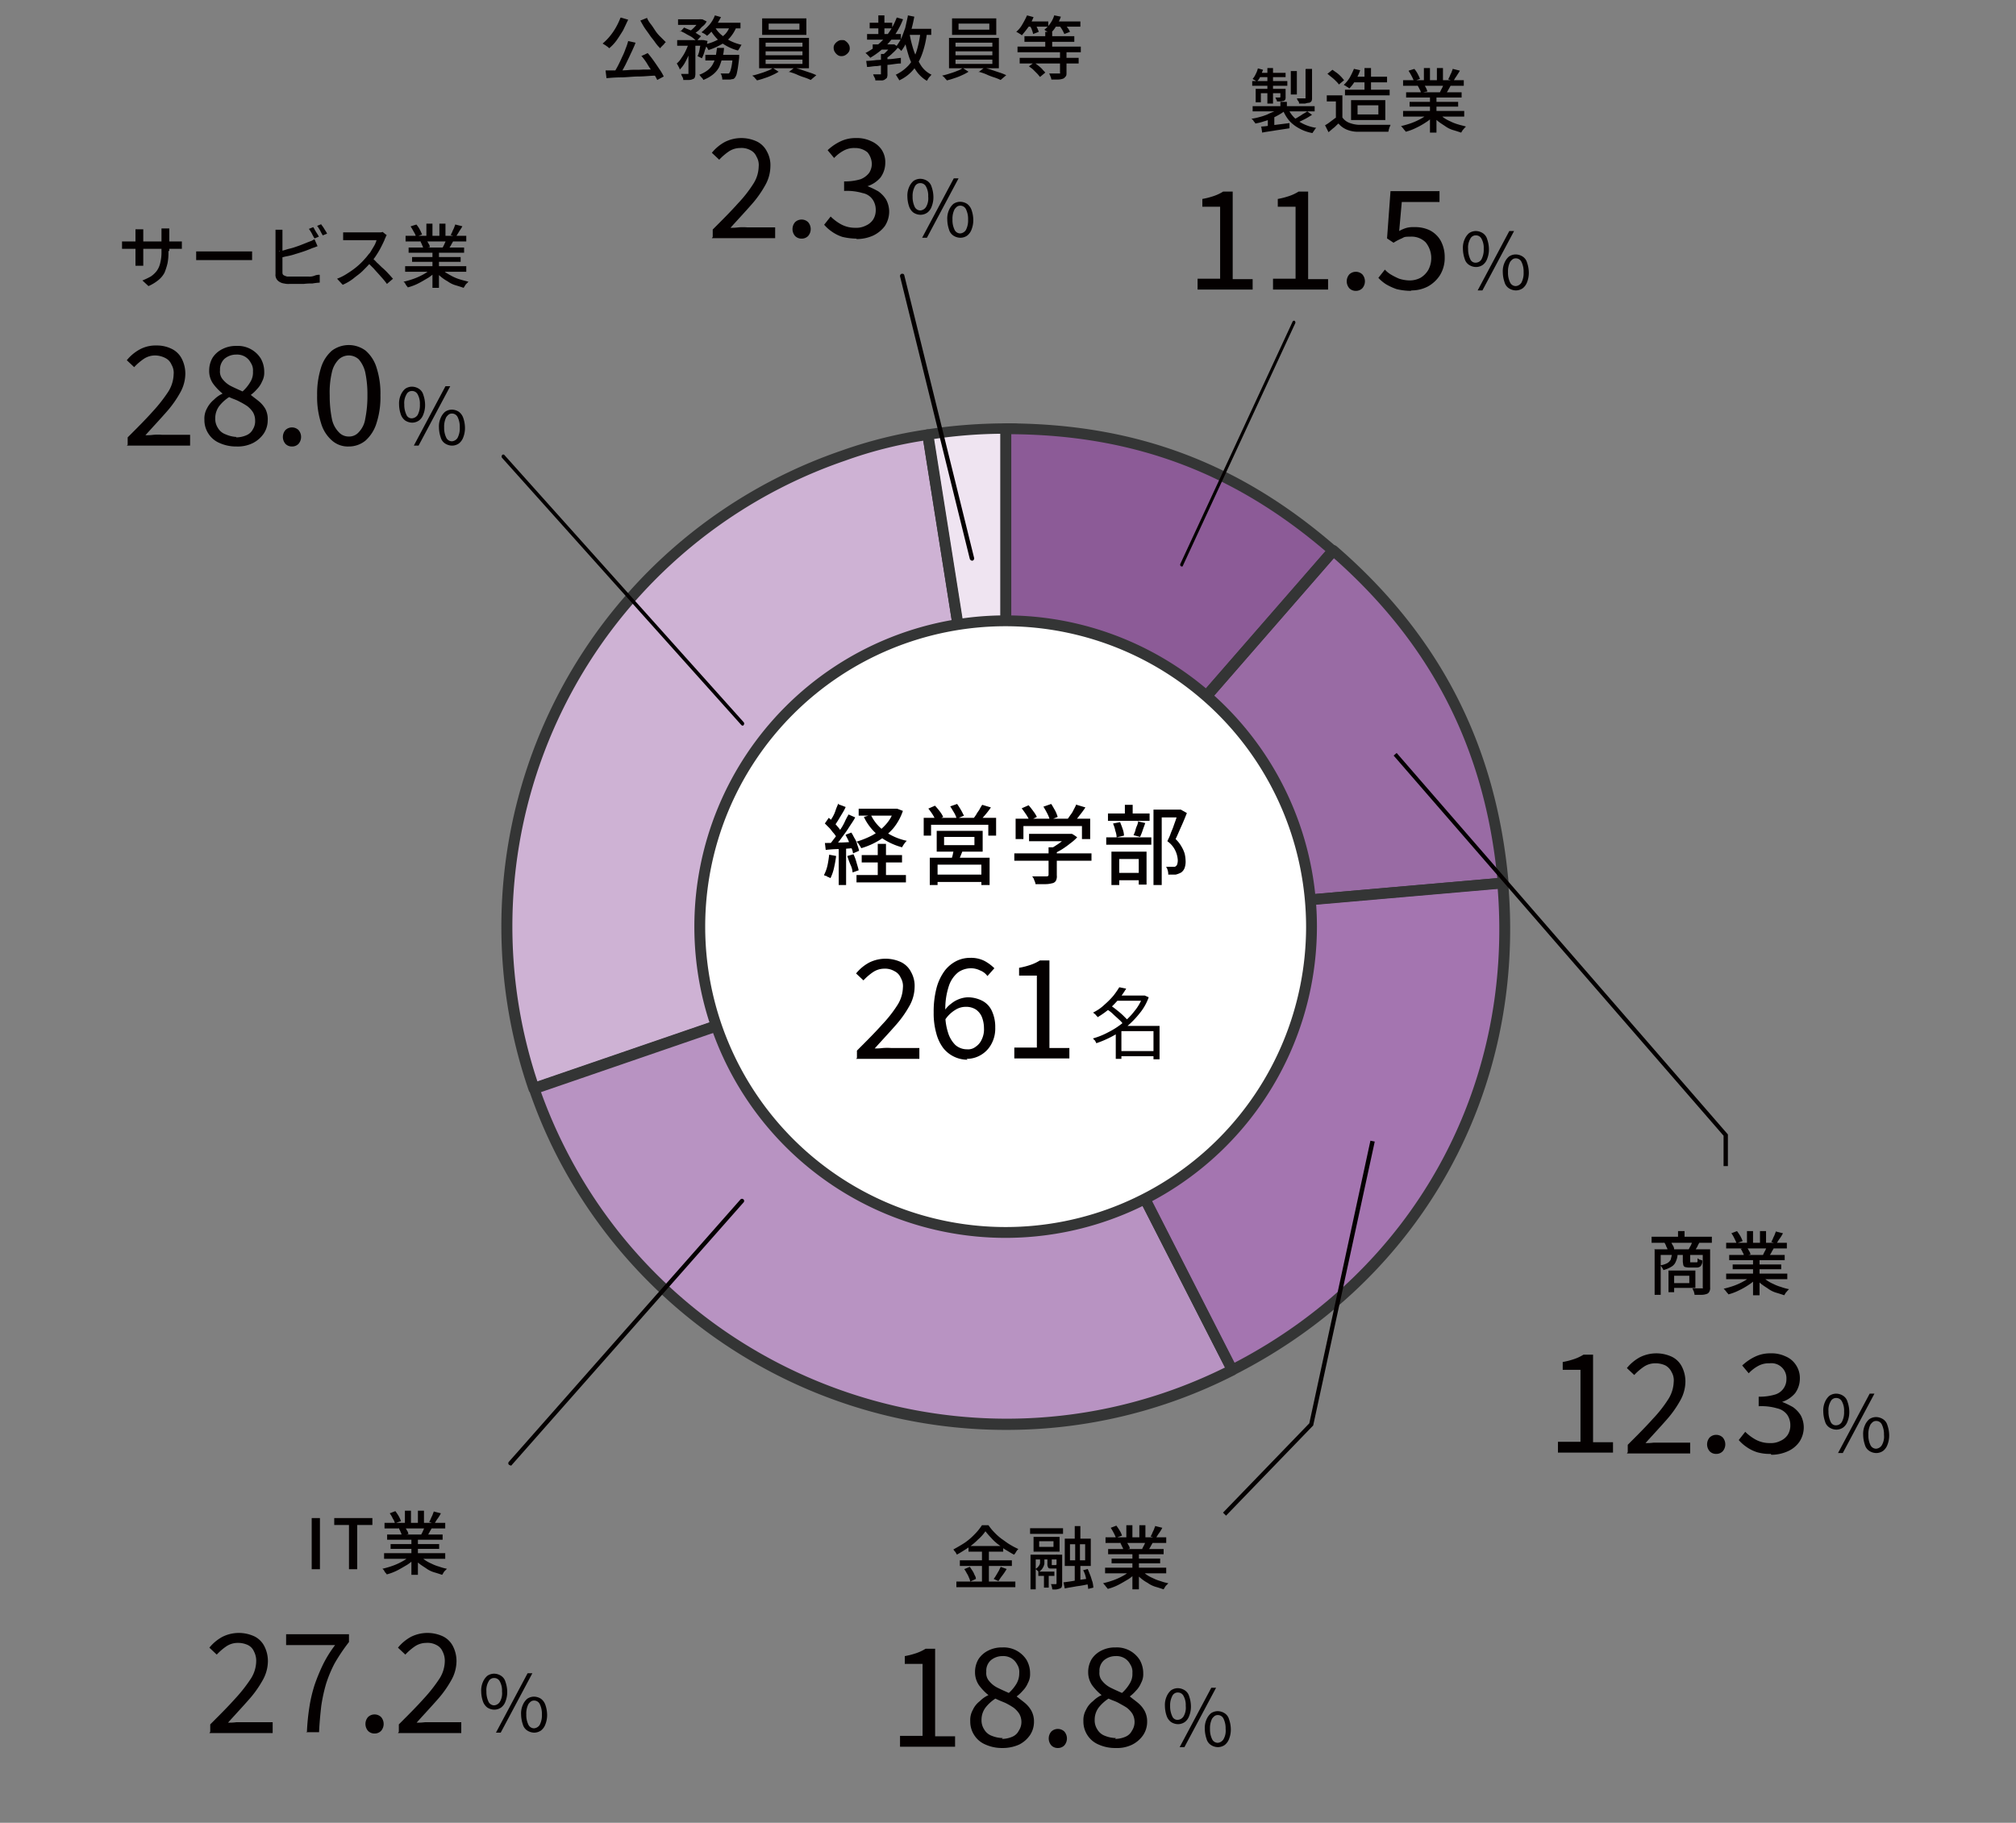 <svg xmlns="http://www.w3.org/2000/svg" width="465" height="420.5" viewBox="0 0 465 420.5">
  <rect x="0" y="0" width="465" height="420.5" fill="#808080" stroke="none"/>
  <g id="グループ_69808" data-name="グループ 69808" transform="translate(-735 -1574)">
    <g id="グループ_69789" data-name="グループ 69789" transform="translate(-18.691 -18.236)">
      <path id="パス_143662" data-name="パス 143662" d="M218.5,218.9l-18-113.5a120.222,120.222,0,0,1,18-1.4V218.9Z" transform="translate(767.148 1587.1)" fill="#efe4f1"/>
      <path id="パス_143663" data-name="パス 143663" d="M218.5,218.9,109.7,256.3a114.747,114.747,0,0,1,71.3-146,101.021,101.021,0,0,1,19.5-4.8l18,113.5Z" transform="translate(767.148 1587.1)" fill="#ceb2d4"/>
      <path id="パス_143664" data-name="パス 143664" d="M218.5,218.9l52.2,102.4a115.246,115.246,0,0,1-154.8-50.2,118.191,118.191,0,0,1-6.3-14.7L218.4,219h0Z" transform="translate(767.148 1587.1)" fill="#b893c2"/>
      <path id="パス_143665" data-name="パス 143665" d="M218.5,218.9l114.6-10c4.2,47.5-19.9,90.7-62.4,112.4L218.5,218.9h0Z" transform="translate(767.148 1587.1)" fill="#a475b0"/>
      <path id="パス_143666" data-name="パス 143666" d="M218.5,218.9,294,132.2c23.5,20.4,36.4,45.6,39.1,76.7l-114.6,10Z" transform="translate(767.148 1587.1)" fill="#996ba4"/>
      <path id="パス_143667" data-name="パス 143667" d="M218.5,218.9V104c29.2,0,53.5,9.1,75.5,28.2l-75.5,86.7Z" transform="translate(767.148 1587.1)" fill="#8c5b97"/>
      <path id="パス_143668" data-name="パス 143668" d="M218.5,220.1a1.188,1.188,0,0,1-1.2-1l-18-113.5a1.344,1.344,0,0,1,.2-.9,2.177,2.177,0,0,1,.8-.5,122.892,122.892,0,0,1,18.2-1.4c5.8,0,1.2.6,1.2,1.2V218.9a1.2,1.2,0,0,1-1.1,1.2h-.1ZM202,106.4,217.3,203V105.2a111.387,111.387,0,0,0-15.3,1.2h0Z" transform="translate(767.148 1587.1)" fill="#343535"/>
      <path id="パス_143669" data-name="パス 143669" d="M109.7,257.5a1.3,1.3,0,0,1-1.2-.8,116.12,116.12,0,0,1,72.1-147.6,103.226,103.226,0,0,1,19.7-4.9,1.246,1.246,0,0,1,1.4,1l18,113.5a1.226,1.226,0,0,1-.8,1.4L110.1,257.5h-.4Zm89.8-150.7a97.112,97.112,0,0,0-18,4.6,113.574,113.574,0,0,0-71,143.2L217.1,218,199.5,106.8Z" transform="translate(767.148 1587.1)" fill="#343535"/>
      <path id="パス_143670" data-name="パス 143670" d="M218.7,335a116.409,116.409,0,0,1-103.8-63.4,114.688,114.688,0,0,1-6.3-14.9,3.352,3.352,0,0,1,0-1c0-.3.4-.5.7-.6l108.8-37.4a1.179,1.179,0,0,1,1.5.6l52.2,102.4a1.162,1.162,0,0,1,0,1,1.057,1.057,0,0,1-.6.7A115.63,115.63,0,0,1,218.6,335h.1ZM111.3,257a112.906,112.906,0,0,0,5.8,13.4c28.3,55.4,96.3,77.8,152,50.2L217.9,220.3,111.3,256.9h0Z" transform="translate(767.148 1587.1)" fill="#343535"/>
      <path id="パス_143671" data-name="パス 143671" d="M270.8,322.5a1.081,1.081,0,0,1-1.1-.7L217.5,219.4a1.275,1.275,0,0,1,0-1.2,1.1,1.1,0,0,1,1-.6l114.6-10a1.164,1.164,0,0,1,1.3,1.1c4.2,48.1-19.9,91.7-63.1,113.6-.2,0-.4.1-.6.1h0ZM220.5,219.9l50.8,99.6c41.1-21.4,64.3-63.1,60.7-109.3l-111.5,9.7Z" transform="translate(767.148 1587.1)" fill="#343535"/>
      <path id="パス_143672" data-name="パス 143672" d="M218.5,220.1a1.23,1.23,0,0,1-1.1-.7,1.21,1.21,0,0,1,.2-1.4l75.5-86.7a1.267,1.267,0,0,1,1.8-.1c23.9,20.7,36.8,46.1,39.6,77.5,0,.3,0,.7-.3.9a1.268,1.268,0,0,1-.9.4L218.7,220h-.1Zm75.7-86.2-72.6,83.4,110.3-9.6c-2.9-29.8-15.2-53.9-37.7-73.8h0Z" transform="translate(767.148 1587.1)" fill="#343535"/>
      <path id="パス_143673" data-name="パス 143673" d="M218.5,220.1h-.4a1.206,1.206,0,0,1-.8-1.2V104a1.216,1.216,0,0,1,1.2-1.2c29.7,0,53.9,9,76.3,28.5a1.267,1.267,0,0,1,.4.9c0,.4,0,.7-.3.9l-75.5,86.7a1.086,1.086,0,0,1-.9.4h0Zm1.3-114.9V215.5l72.5-83.2c-21.3-18.2-44.4-26.8-72.5-27h0Z" transform="translate(767.148 1587.1)" fill="#343535"/>
      <circle id="_楕円形_624" data-name=" 楕円形 624" cx="70.5" cy="70.5" r="70.5" transform="translate(915.185 1735.536)" fill="#fff"/>
      <path id="パス_143674" data-name="パス 143674" d="M218.5,290.7a71.8,71.8,0,1,1,71.8-71.8,71.869,71.869,0,0,1-71.8,71.8h0Zm0-141.1a69.3,69.3,0,1,0,69.3,69.3,69.394,69.394,0,0,0-69.3-69.3h0Z" transform="translate(767.148 1587.1)" fill="#343535"/>
      <g id="_経済学部_1" data-name=" 経済学部 1" transform="translate(767.148 1587.1)" style="isolation: isolate">
        <g id="グループ_69574" data-name="グループ 69574" style="isolation: isolate">
          <path id="パス_143698" data-name="パス 143698" d="M177.8,202.3l1.6.3a27.414,27.414,0,0,1-.5,2.8,10.217,10.217,0,0,1-.8,2.3c-.1,0-.2-.1-.4-.2-.2,0-.4-.2-.6-.3a.764.764,0,0,1-.5-.2,9.275,9.275,0,0,0,.8-2.2c.2-.9.3-1.7.4-2.5Zm-1-2.7c.9,0,2,0,3.2-.1,1.2,0,2.5-.1,3.8-.2v1.5c-1.2,0-2.4.2-3.6.2a30.48,30.48,0,0,0-3.2.2l-.2-1.7h0Zm0-4.5.9-1.3a15.626,15.626,0,0,1,2.1,2.1,4.615,4.615,0,0,1,.7,1l-1,1.4a6.07,6.07,0,0,0-.7-1c-.3-.3-.6-.8-1-1.2l-1.1-1.1h0Zm5.4-2.1,1.6.7c-.4.8-1,1.6-1.5,2.4s-1.1,1.6-1.7,2.4a19.872,19.872,0,0,1-1.6,2l-1.1-.6c.4-.4.8-1,1.2-1.5s.8-1.2,1.2-1.8a11.783,11.783,0,0,0,1.1-1.9,13.137,13.137,0,0,1,.9-1.7h0Zm-2.2-2.3,1.6.6a10.929,10.929,0,0,1-.8,1.5l-.9,1.5c-.3.5-.6.9-.8,1.3l-1.3-.6c.2-.4.5-.9.8-1.4a7.74,7.74,0,0,0,.7-1.6c.2-.6.4-1,.6-1.5h0Zm0,9.7h1.7v8.9H180Zm1.6-2.7,1.3-.5c.3.4.5.9.8,1.4a4.715,4.715,0,0,1,.6,1.5,9.287,9.287,0,0,1,.4,1.3l-1.4.6a3.816,3.816,0,0,0-.4-1.3l-.6-1.5c-.2-.5-.5-1-.7-1.4h0Zm.4,4.9,1.4-.4a10.662,10.662,0,0,1,.7,1.9c.2.7.4,1.3.5,1.8l-1.4.5a4.925,4.925,0,0,0-.5-1.8c-.3-.7-.5-1.3-.7-1.9Zm10.8-10.9h.7l1.3.5a12.881,12.881,0,0,1-2.2,4,14.449,14.449,0,0,1-3.3,2.8,16.971,16.971,0,0,1-4.1,1.8,9.226,9.226,0,0,0-.5-.8,2.168,2.168,0,0,0-.6-.7,20.436,20.436,0,0,0,3.7-1.5,11.746,11.746,0,0,0,3-2.4,8.4,8.4,0,0,0,1.9-3.3v-.3h0ZM184.1,207h11.4v1.7H184.1Zm.5-15.3h8.7v1.6h-8.7Zm.7,10.7h9.3v1.7h-9.3Zm2.1-9.3a9.754,9.754,0,0,0,3.2,3.8,13.858,13.858,0,0,0,5.1,2.2,4.35,4.35,0,0,0-.6.7,9.226,9.226,0,0,0-.5.8,15.441,15.441,0,0,1-5.3-2.6,12.426,12.426,0,0,1-3.5-4.4l1.7-.5h0Zm1.6,6.7h1.9v8.3H189Z" fill="#040000"/>
          <path id="パス_143699" data-name="パス 143699" d="M199.5,193.8h16.8v4.1h-1.8v-2.5H201.3v2.5h-1.7v-4.1Zm1.1-2.1,1.6-.7a14.962,14.962,0,0,1,1.1,1.3,6.551,6.551,0,0,1,.8,1.3l-1.7.8c-.2-.4-.4-.8-.7-1.3a16.964,16.964,0,0,0-1-1.4h-.1ZM201,203h13.8v6.3h-1.9v-4.7H202.8v4.7H201V203Zm1,3.9h11.8v1.7H202Zm.6-10.1h10.6v4.8H202.6Zm1.7,1.4v1.9h7v-1.9Zm1.3-7,1.7-.6c.3.4.6.9.9,1.4s.5,1,.7,1.3l-1.7.7a5.344,5.344,0,0,0-.6-1.4l-.9-1.5h0Zm1,9.7,2.1.2-.6,1.5c-.2.5-.4.9-.6,1.3l-1.6-.2c.1-.4.3-.9.4-1.4s.2-.9.3-1.3Zm6.5-10.1,2,.6a19.222,19.222,0,0,1-1.3,1.7c-.5.6-.9,1-1.2,1.4l-1.5-.6a8.65,8.65,0,0,0,.7-1c.2-.4.5-.7.7-1.1a8.791,8.791,0,0,1,.6-1Z" fill="#040000"/>
          <path id="パス_143700" data-name="パス 143700" d="M220.5,202h17.8v1.7H220.5Zm.3-8H238v4.7h-1.9v-3H222.6v3h-1.8Zm1.4-2.4,1.6-.7a17.1,17.1,0,0,1,1.1,1.4,6.551,6.551,0,0,1,.8,1.3l-1.7.8a11.471,11.471,0,0,0-.8-1.4c-.4-.6-.7-1-1-1.4h0Zm1.7,5.9h9.6v1.7h-9.6Zm4.5,3.1h1.9v6.5a2.165,2.165,0,0,1-.2,1.2,1.224,1.224,0,0,1-.9.6,6.052,6.052,0,0,1-1.5.2h-2.3a3.178,3.178,0,0,0-.3-.9,1.934,1.934,0,0,0-.5-.9h3.3c.2,0,.3,0,.4-.1a.438.438,0,0,0,.1-.3v-6.5h0Zm-1.1-9.4,1.7-.6c.3.4.6,1,.9,1.5a7.717,7.717,0,0,1,.6,1.5l-1.8.7a7.717,7.717,0,0,0-.6-1.5c-.3-.6-.6-1.1-.9-1.6Zm5.6,6.3h.9a8.341,8.341,0,0,1,1.2.8,11.432,11.432,0,0,1-1.6,1.4,20.28,20.28,0,0,1-1.8,1.3c-.6.4-1.3.7-1.9,1.1a4.313,4.313,0,0,0-1.1-1.1,8.273,8.273,0,0,0,1.6-.9,9.731,9.731,0,0,0,1.5-1.1,11.409,11.409,0,0,0,1.1-1.1v-.4h.1Zm2-6.7,2,.6a23.065,23.065,0,0,1-1.4,1.9,11.434,11.434,0,0,1-1.4,1.6l-1.5-.6a10.474,10.474,0,0,0,.8-1.1,5.669,5.669,0,0,0,.8-1.3,13.353,13.353,0,0,0,.6-1.2h0Z" fill="#040000"/>
          <path id="パス_143701" data-name="パス 143701" d="M241.7,198.3h10.4V200H241.7Zm.4-5.5h9.6v1.7h-9.6Zm.8,8.8H251v7.6h-1.8v-5.9h-4.5v6h-1.8v-7.6h0Zm.4-6.5,1.6-.3c.2.5.4,1,.6,1.6a4.935,4.935,0,0,1,.3,1.5l-1.7.4a4.936,4.936,0,0,0-.3-1.5,7.494,7.494,0,0,0-.5-1.6Zm.3,11.4H250v1.7h-6.4Zm2.4-15.7h1.8v3H246Zm2.9,3.8,1.8.4c-.2.6-.4,1.1-.6,1.7a11.64,11.64,0,0,1-.6,1.5l-1.5-.4a10.372,10.372,0,0,0,.4-1,5.637,5.637,0,0,1,.4-1.2,4.509,4.509,0,0,0,.3-1.1h0Zm3.8-2.7h5.9v1.8h-4.1v15.6h-1.9V191.9Zm5.5,0h.7l1.4.8c-.4,1-.8,2-1.3,3.1s-.9,2.1-1.3,2.9a7.337,7.337,0,0,1,1.4,1.8,7.092,7.092,0,0,1,.7,1.6,7.719,7.719,0,0,1,.2,1.5,4.415,4.415,0,0,1-.2,1.7,2.259,2.259,0,0,1-.8,1.1,5.024,5.024,0,0,1-1.3.5H256a2.768,2.768,0,0,0-.1-.9,2.471,2.471,0,0,0-.4-.9h1.8a.6.6,0,0,0,.4-.1.918.918,0,0,0,.4-.6,2.768,2.768,0,0,0,.1-.9,5.833,5.833,0,0,0-.5-2,5.532,5.532,0,0,0-1.9-2.3c.2-.5.5-1,.7-1.6s.5-1.2.7-1.8.4-1.1.6-1.7a8.93,8.93,0,0,1,.5-1.3v-.6h0Z" fill="#040000"/>
        </g>
      </g>
      <g id="_グループ_48998" data-name=" グループ 48998" transform="translate(767.148 1587.1)">
        <g id="_名" data-name=" 名" style="isolation: isolate">
          <g id="グループ_69575" data-name="グループ 69575" style="isolation: isolate">
            <path id="パス_143702" data-name="パス 143702" d="M250.1,234.8h.5l.9.4a12.256,12.256,0,0,1-2.1,3.7,20.573,20.573,0,0,1-2.9,3,18.5,18.5,0,0,1-3.4,2.3,24.3,24.3,0,0,1-3.7,1.6.758.758,0,0,0-.2-.4c0-.2-.2-.3-.3-.4s-.2-.3-.3-.3a17.05,17.05,0,0,0,3.5-1.4,18.521,18.521,0,0,0,3.3-2.1,14.847,14.847,0,0,0,2.8-2.8,10.91,10.91,0,0,0,1.9-3.3v-.3Zm-5.3-1.9,1.5.3a18.822,18.822,0,0,1-1.6,2.3,23.366,23.366,0,0,1-2.2,2.3,20,20,0,0,1-2.8,2c0-.1-.1-.2-.3-.4s-.2-.3-.4-.4-.2-.2-.3-.3a10,10,0,0,0,2.6-1.8,18.855,18.855,0,0,0,2-2,18.6,18.6,0,0,0,1.4-2h.1Zm-3.1,5.1,1-.9a14.308,14.308,0,0,1,1.5,1.1,17.409,17.409,0,0,1,1.4,1.2l1.1,1.1-1.1.9a4.983,4.983,0,0,0-1-1.1c-.4-.4-.9-.8-1.4-1.3a7.165,7.165,0,0,0-1.5-1.1h0Zm3.5,3.8h8.1V243h-8.1v6.4h-1.3v-6.6l1.1-1.1h.3Zm-1.2-7h6.6V236H244Zm.6,12.8h8.7v1.2h-8.7v-1.2Zm8-5.8H254v7.7h-1.4Z" fill="#040000"/>
          </g>
        </g>
        <g id="_446" data-name=" 446" style="isolation: isolate">
          <g id="グループ_69576" data-name="グループ 69576" style="isolation: isolate">
            <path id="パス_143703" data-name="パス 143703" d="M184.2,249.2v-1.7c2.3-2.3,4.2-4.2,5.8-6a29.412,29.412,0,0,0,3.6-4.6,7.949,7.949,0,0,0,1.2-3.9,3.75,3.75,0,0,0-.5-2.3,2.941,2.941,0,0,0-1.4-1.5,4.265,4.265,0,0,0-2.4-.6,4.7,4.7,0,0,0-2.6.8,13.034,13.034,0,0,0-2.2,1.9l-1.7-1.6a10.011,10.011,0,0,1,3-2.5,8.486,8.486,0,0,1,7.4-.1,5.12,5.12,0,0,1,2.3,2.3,6.483,6.483,0,0,1,.8,3.5,9.049,9.049,0,0,1-1.2,4.3,24.889,24.889,0,0,1-3.3,4.6c-1.4,1.6-3,3.3-4.7,5.2a12.75,12.75,0,0,0,1.9-.1,12.033,12.033,0,0,1,1.9,0h6.5v2.5H184Z" fill="#040000"/>
            <path id="パス_143704" data-name="パス 143704" d="M209.7,249.6a7.107,7.107,0,0,1-5.6-2.7,9.769,9.769,0,0,1-1.6-3.4,17,17,0,0,1-.6-4.8,21.451,21.451,0,0,1,.7-5.8,11.824,11.824,0,0,1,1.9-3.9,7.954,7.954,0,0,1,2.7-2.2,7.111,7.111,0,0,1,3.2-.7,6.83,6.83,0,0,1,3.2.7,9.8,9.8,0,0,1,2.3,1.7l-1.6,1.8a3.708,3.708,0,0,0-1.7-1.3,4.919,4.919,0,0,0-2-.5,5.291,5.291,0,0,0-3,.9,6.7,6.7,0,0,0-2.2,3.2,16.727,16.727,0,0,0-.8,6,13.3,13.3,0,0,0,.6,4.7,6.761,6.761,0,0,0,1.7,2.9,4.063,4.063,0,0,0,2.7,1,2.814,2.814,0,0,0,2-.6,3.907,3.907,0,0,0,1.4-1.7,5.264,5.264,0,0,0,.5-2.6,7.082,7.082,0,0,0-.5-2.6,3.907,3.907,0,0,0-1.4-1.7,4.143,4.143,0,0,0-2.3-.6,4.423,4.423,0,0,0-2.4.7,7.414,7.414,0,0,0-2.5,2.5v-2.3a5.724,5.724,0,0,1,1.5-1.6,6.547,6.547,0,0,1,3.8-1.5,7.416,7.416,0,0,1,3.4.8,4.909,4.909,0,0,1,2.2,2.3,8.7,8.7,0,0,1,.8,3.9,7.371,7.371,0,0,1-.9,3.8,6.423,6.423,0,0,1-2.4,2.5,6.294,6.294,0,0,1-3.3.9h0Z" fill="#040000"/>
            <path id="パス_143705" data-name="パス 143705" d="M220.5,249.2v-2.4h5.2V230.2h-4.1v-1.8a17.633,17.633,0,0,0,2.7-.7,10.244,10.244,0,0,0,2.1-1h2.2v20.2h4.6v2.4H220.5Z" fill="#040000"/>
          </g>
        </g>
      </g>
    </g>
    <path id="パス_143675" data-name="パス 143675" d="M260.055,131.511h-.134a.493.493,0,0,1-.134-.548l25.905-55.915a.355.355,0,0,1,.469-.157.493.493,0,0,1,.134.548l-25.905,55.915c0,.157-.2.235-.268.235h0Z" transform="translate(747.46 1573.127)" fill="#040000"/>
    <path id="パス_143676" data-name="パス 143676" d="M110.9,343.9a.367.367,0,0,1-.3-.1.483.483,0,0,1,0-.7L164,282.6a.495.495,0,1,1,.7.7l-53.4,60.5c0,.1-.2.2-.4.2h0Z" transform="translate(741.793 1568.1)" fill="#040000"/>
    <path id="パス_143677" data-name="パス 143677" d="M143.071,154.242a.259.259,0,0,1-.234-.093L87.667,92.538a.508.508,0,0,1,0-.649.337.337,0,0,1,.545,0l55.17,61.612a.508.508,0,0,1,0,.649.389.389,0,0,1-.312.185h0Z" transform="translate(763.148 1587.1)" fill="#040000"/>
    <path id="パス_143678" data-name="パス 143678" d="M210.3,125.8a.664.664,0,0,1-.5-.4L193.7,60.2a.548.548,0,0,1,.4-.6c.3,0,.5,0,.6.4l16.1,65.2a.548.548,0,0,1-.4.6Z" transform="translate(748.894 1577.547)" fill="#040000"/>
    <g id="_公務員_教員等" data-name=" 公務員 教員等" transform="translate(748.894 1577.547)" style="isolation: isolate">
      <g id="グループ_69568" data-name="グループ 69568" style="isolation: isolate">
        <path id="パス_143679" data-name="パス 143679" d="M129.3.5,131,1c-.4.8-.8,1.7-1.2,2.5-.5.8-1,1.6-1.5,2.3a9.763,9.763,0,0,1-1.7,1.8c0-.1-.2-.2-.4-.4-.2-.1-.4-.3-.6-.4s-.3-.2-.5-.3a12.1,12.1,0,0,0,1.6-1.6,14.29,14.29,0,0,0,1.4-2A16.27,16.27,0,0,0,129.2.6h0Zm-3.5,12.2h2.5c.9,0,1.9,0,2.9-.1s2.1,0,3.2-.1c1.1,0,2.2,0,3.2-.1v1.5c-1.4,0-2.8.2-4.2.2s-2.7.2-4,.2a32.808,32.808,0,0,0-3.4.2l-.2-1.6h0Zm5.1-6.8,1.8.4c-.2.6-.5,1.2-.8,1.9-.3.6-.6,1.3-.9,1.9s-.6,1.3-.9,1.8c-.3.6-.6,1.1-.9,1.6l-1.4-.4c.3-.5.6-1,.9-1.6s.6-1.2.9-1.9a15.385,15.385,0,0,0,.8-1.9,12.666,12.666,0,0,0,.6-1.8h-.1ZM135.3.5a5.968,5.968,0,0,0,.9,1.5c.4.5.7,1,1.1,1.6A8.7,8.7,0,0,0,138.5,5l1.2,1.2c-.1,0-.3.2-.4.4l-.5.5a1.755,1.755,0,0,0-.4.5,8.7,8.7,0,0,1-1.2-1.4c-.4-.6-.8-1-1.2-1.6s-.8-1.1-1.2-1.7-.7-1.2-1-1.7l1.5-.6h0ZM134,9.4l1.5-.7a21.963,21.963,0,0,1,1.4,1.8c.5.7.9,1.3,1.3,1.9a10.624,10.624,0,0,1,1,1.7l-1.5.8a10.625,10.625,0,0,0-1-1.7c-.4-.6-.9-1.3-1.3-2A13.3,13.3,0,0,0,134,9.3h0Z" fill="#040000"/>
        <path id="パス_143680" data-name="パス 143680" d="M144.9,6.2l1,.4c-.2.7-.5,1.4-.8,2.2a19.988,19.988,0,0,1-1,2.1,7.382,7.382,0,0,1-1.2,1.6,2.117,2.117,0,0,0-.3-.7,4.349,4.349,0,0,0-.4-.7,4.735,4.735,0,0,0,1.1-1.3,9.5,9.5,0,0,0,1-1.7,13.354,13.354,0,0,0,.7-1.8h0Zm-2.6-.5h6V7h-6Zm.2-4.8h5.4V2.2h-5.4Zm.5,2.9.9-1c.4.2.9.4,1.4.6s.9.5,1.4.7c.4.3.8.5,1.1.7l-1,1.1c-.3-.2-.6-.5-1-.8s-.9-.5-1.4-.8a9.143,9.143,0,0,0-1.4-.7h0Zm2.1,2.5h1.4v7a2.768,2.768,0,0,1-.1.9.642.642,0,0,1-.5.5,2,2,0,0,1-.9.2h-1.3a1.078,1.078,0,0,0-.2-.7,3.63,3.63,0,0,1-.3-.7h1.7V6.3h.2ZM147.5.9h.6l1,.5a3.126,3.126,0,0,1-.9,1.1c-.4.3-.7.8-1.1,1.1a10.628,10.628,0,0,0-1.1.9c-.1-.1-.3-.2-.5-.4-.2-.1-.4-.3-.5-.3a7.006,7.006,0,0,0,1-.8,9.014,9.014,0,0,0,.9-1,5.5,5.5,0,0,0,.7-.9V.8h0Zm.5,4.8h.4l.9.2a8.3,8.3,0,0,1-.6,2.1,8.389,8.389,0,0,1-.7,1.9l-1-.5a5.761,5.761,0,0,0,.5-1.7c.1-.7.3-1.3.4-1.9V5.6h0Zm3.6,1.8h1.5a8.519,8.519,0,0,1-.4,2.3,17.232,17.232,0,0,1-.7,2.1,5.525,5.525,0,0,1-1.4,1.7,8.191,8.191,0,0,1-2.3,1.3c0-.2-.2-.4-.4-.6s-.3-.4-.5-.6a7.486,7.486,0,0,0,2-1.1,4.428,4.428,0,0,0,1.2-1.5,5.775,5.775,0,0,0,.6-1.7c.1-.6.2-1.3.3-1.9h0ZM151,0l1.4.4c-.3.6-.6,1.1-.9,1.6-.4.5-.7,1-1.1,1.5a6.788,6.788,0,0,1-1.2,1.2c-.1,0-.2-.2-.4-.3a2.186,2.186,0,0,0-.5-.3c-.1,0-.3-.2-.4-.2a14.056,14.056,0,0,0,1.8-1.7A7.1,7.1,0,0,0,151,0h0Zm3.4,2.4,1.6.2a8.743,8.743,0,0,1-1.5,2.5,7.231,7.231,0,0,1-2.2,1.7A13.9,13.9,0,0,1,149.5,8c0-.1-.1-.2-.2-.4a1.755,1.755,0,0,0-.4-.5c-.1-.1-.2-.3-.3-.4a10.708,10.708,0,0,0,2.7-.9,7.844,7.844,0,0,0,2-1.4,4.835,4.835,0,0,0,1.2-2.1h0Zm-5.6,6.7h6.7v1.3h-6.7ZM151,2.7a6.549,6.549,0,0,0,1.5,1.8,10.962,10.962,0,0,0,2.1,1.4,11.422,11.422,0,0,0,2.6.9c-.1,0-.2.2-.3.4s-.2.3-.3.5a1.38,1.38,0,0,1-.3.4A10.909,10.909,0,0,1,153.6,7a9.236,9.236,0,0,1-2.2-1.7,11.224,11.224,0,0,1-1.6-2.2l1.3-.4H151Zm-.2-1h6.1V3h-6.7l.6-1.3Zm4.3,7.4h1.5v.6c-.1,1-.2,1.7-.3,2.4q-.15.9-.3,1.5a2.932,2.932,0,0,1-.4.8c-.2.2-.3.3-.5.3s-.4.1-.6.1h-1.8a1.952,1.952,0,0,0-.1-.7,1.493,1.493,0,0,0-.3-.7h1.8c.1,0,.2,0,.2-.1a1.628,1.628,0,0,0,.3-.6,8.571,8.571,0,0,0,.3-1.3,12.481,12.481,0,0,0,.2-2.1V9.1h0Z" fill="#040000"/>
        <path id="パス_143681" data-name="パス 143681" d="M164.3,12.1l1.4.9a10.191,10.191,0,0,1-1.5.8,13.355,13.355,0,0,1-1.8.7,15.426,15.426,0,0,1-1.7.5c-.1-.2-.3-.3-.5-.6a2.651,2.651,0,0,0-.6-.5,16.689,16.689,0,0,0,1.8-.5,16.187,16.187,0,0,0,1.7-.6,3.991,3.991,0,0,0,1.3-.7h0Zm-3.1-6.9h11.5v7H161.2Zm.7-4.5h10.2V4.5H161.9Zm.8,5.6v.9h8.5V6.3Zm0,2v.9h8.5V8.3Zm0,1.9v1h8.5v-1Zm.7-8.3V3.3h7.1V1.9ZM168,13.1l1.3-1a12.091,12.091,0,0,1,1.8.5l1.8.6a11.639,11.639,0,0,1,1.5.6l-1.3,1.1a11.639,11.639,0,0,0-1.5-.6,13.355,13.355,0,0,1-1.8-.7A12.665,12.665,0,0,0,168,13h0Z" fill="#040000"/>
        <path id="パス_143682" data-name="パス 143682" d="M180.2,5.7c.4,0,.7,0,.9.2a2.336,2.336,0,0,1,.7.7,1.613,1.613,0,0,1,.3.9,1.486,1.486,0,0,1-.2.9,2.336,2.336,0,0,1-.7.7,1.613,1.613,0,0,1-.9.3,1.486,1.486,0,0,1-.9-.2,2.336,2.336,0,0,1-.7-.7,1.613,1.613,0,0,1-.3-.9,1.344,1.344,0,0,1,.2-.9,2.336,2.336,0,0,1,.7-.7A1.613,1.613,0,0,1,180.2,5.7Z" fill="#040000"/>
        <path id="パス_143683" data-name="パス 143683" d="M193,.5l1.4.4a17.942,17.942,0,0,1-3.1,5.2,17.79,17.79,0,0,1-4.5,3.7c0-.1-.1-.2-.3-.4l-.4-.4c-.1-.1-.3-.3-.4-.3A15.418,15.418,0,0,0,190,5.4,15.391,15.391,0,0,0,192.9.6Zm-7,10a21.506,21.506,0,0,0,2.3-.2c.9,0,1.8-.2,2.7-.2s1.9-.2,2.9-.3v1.3c-.9,0-1.8.2-2.8.3a24.77,24.77,0,0,0-2.7.3c-.9,0-1.6.2-2.3.2l-.2-1.4h.1Zm.1-6.2h7.8V5.6h-7.8Zm.6-2.6h5.2V3h-5.2Zm.7,5h4.7V7.9h-4.7Zm2,2.2h1.4v4.6a1.949,1.949,0,0,1-.1.8c0,.2-.3.3-.5.5a1.344,1.344,0,0,1-.9.2H188a1.078,1.078,0,0,0-.2-.7,3.63,3.63,0,0,1-.3-.7h1.8V8.9h.1ZM188.7,0h1.4V4.9h-1.4Zm3.1,6.7h.6l.9.6A8.635,8.635,0,0,1,192,8.7a7.887,7.887,0,0,1-1.5,1.2c0-.1-.2-.3-.4-.4s-.3-.3-.4-.4a5.008,5.008,0,0,0,.8-.7,5.008,5.008,0,0,0,.7-.8,4.349,4.349,0,0,1,.6-.7V6.7h0Zm6.6-2.8,1.5.2a21.194,21.194,0,0,1-1.1,4.8,12.453,12.453,0,0,1-2,3.6,9.313,9.313,0,0,1-3.3,2.5.758.758,0,0,0-.2-.4c-.1-.2-.2-.3-.3-.5a1.38,1.38,0,0,0-.3-.4,9.724,9.724,0,0,0,3-2.2,9.156,9.156,0,0,0,1.8-3.2,23.135,23.135,0,0,0,.9-4.3h0ZM195.5,0l1.5.3c-.2,1-.4,2-.7,3a16.933,16.933,0,0,1-1,2.7A11.608,11.608,0,0,1,194,8.2l-.3-.3a2.182,2.182,0,0,0-.5-.4,1.38,1.38,0,0,1-.4-.3A15.732,15.732,0,0,0,194,5.3c.3-.7.6-1.6.9-2.4l.6-2.7h0Zm.4,4.2a26,26,0,0,0,1,4,16.821,16.821,0,0,0,1.6,3.3,5.9,5.9,0,0,0,2.5,2.2c-.1,0-.2.2-.4.4a2.181,2.181,0,0,0-.4.5c-.1.2-.2.3-.3.5a7.774,7.774,0,0,1-2.6-2.5A12.011,12.011,0,0,1,195.6,9a42.438,42.438,0,0,1-1.1-4.5l1.4-.2h0Zm-.8-1.1h5.8V4.5h-5.8Z" fill="#040000"/>
        <path id="パス_143684" data-name="パス 143684" d="M208.1,12.1l1.4.9a10.191,10.191,0,0,1-1.5.8,13.355,13.355,0,0,1-1.8.7,15.426,15.426,0,0,1-1.7.5c-.1-.2-.3-.3-.5-.6a2.651,2.651,0,0,0-.6-.5,16.689,16.689,0,0,0,1.8-.5,16.187,16.187,0,0,0,1.7-.6,3.991,3.991,0,0,0,1.3-.7h0ZM205,5.2h11.5v7H205Zm.7-4.5h10.2V4.5H205.7Zm.8,5.6v.9H215V6.3Zm0,2v.9H215V8.3Zm0,1.9v1H215v-1Zm.7-8.3V3.3h7.1V1.9Zm4.6,11.2,1.3-1a12.091,12.091,0,0,1,1.8.5l1.8.6a11.639,11.639,0,0,1,1.5.6l-1.3,1.1a11.639,11.639,0,0,0-1.5-.6,13.355,13.355,0,0,1-1.8-.7,12.665,12.665,0,0,0-1.8-.6h0Z" fill="#040000"/>
        <path id="パス_143685" data-name="パス 143685" d="M223,0l1.5.4a12.676,12.676,0,0,1-1.2,2.3c-.5.7-1,1.3-1.5,1.9a1.866,1.866,0,0,0-.4-.3c-.2-.1-.3-.2-.5-.3s-.3-.2-.4-.2a6.065,6.065,0,0,0,1.4-1.7A21.162,21.162,0,0,0,223,0Zm-2.2,7.2h14.6V8.5H220.8Zm.5,2.6h13.6v1.3H221.3Zm1.1-5h11.5V6.1H222.4Zm.3-3.4h5.2V2.6h-5.2V1.4Zm.8.9,1.2-.5a8.8,8.8,0,0,1,.6,1,6.892,6.892,0,0,1,.4,1l-1.3.5a5.388,5.388,0,0,0-.3-1c-.1-.4-.4-.7-.5-1.1h0Zm0,9.4,1.1-.8a6.07,6.07,0,0,1,1,.7,7.271,7.271,0,0,1,.9.8c.2.3.5.5.7.8l-1.2,1c-.2-.2-.4-.5-.7-.8l-.9-.9c-.3-.3-.7-.5-1-.8h0ZM229.3,0l1.5.3a9.061,9.061,0,0,1-1.1,2.2,6.065,6.065,0,0,1-1.4,1.7c-.1,0-.2-.2-.4-.3s-.3-.2-.5-.3a1.38,1.38,0,0,1-.4-.3,6.73,6.73,0,0,0,1.4-1.5,6.632,6.632,0,0,0,.9-1.9h0Zm-2.1,3.8h1.6V8h-1.6Zm3.3,4.5h1.6v4.9c0,.4,0,.7-.2.9s-.3.4-.6.5a3.6,3.6,0,0,1-1.1.2h-1.6a1.854,1.854,0,0,0-.2-.7,4.875,4.875,0,0,0-.3-.7h2.5c.1,0,0-.1,0-.2V8.3h0ZM229,1.4h6.3V2.6H229V1.4Zm1.3.9,1.2-.5a8.744,8.744,0,0,1,.8,1,3.744,3.744,0,0,1,.6,1l-1.3.5a9.252,9.252,0,0,0-.5-1,7.632,7.632,0,0,0-.8-1.1h0Z" fill="#040000"/>
      </g>
    </g>
    <g id="_グループ_48968" data-name=" グループ 48968" transform="translate(748.894 1577.547)">
      <g id="_グループ_48969" data-name=" グループ 48969">
        <g id="_" data-name=" " style="isolation: isolate">
          <g id="グループ_69569" data-name="グループ 69569" style="isolation: isolate">
            <path id="パス_143686" data-name="パス 143686" d="M198.4,46a3.022,3.022,0,0,1-1.6-.5,2.981,2.981,0,0,1-1-1.4,7.308,7.308,0,0,1-.4-2.3,4.813,4.813,0,0,1,.4-2.2,3.881,3.881,0,0,1,1-1.4,2.767,2.767,0,0,1,1.6-.5,3.022,3.022,0,0,1,1.6.5,2.434,2.434,0,0,1,1,1.4,7.19,7.19,0,0,1,.4,2.2,5.867,5.867,0,0,1-.4,2.3,2.981,2.981,0,0,1-1,1.4A2.767,2.767,0,0,1,198.4,46Zm0-1a1.7,1.7,0,0,0,1.3-.8,3.905,3.905,0,0,0,.5-2.4,4.352,4.352,0,0,0-.5-2.3,1.441,1.441,0,0,0-1.3-.8,1.371,1.371,0,0,0-1.3.8,4.617,4.617,0,0,0-.5,2.3,5.356,5.356,0,0,0,.5,2.4A1.441,1.441,0,0,0,198.4,45Zm.4,6.3,7.3-13.7h1.1l-7.3,13.7Zm8.8,0a3.022,3.022,0,0,1-1.6-.5,2.434,2.434,0,0,1-1-1.4,7.308,7.308,0,0,1-.4-2.3,4.813,4.813,0,0,1,.4-2.2,3.881,3.881,0,0,1,1-1.4,2.767,2.767,0,0,1,1.6-.5,3.022,3.022,0,0,1,1.6.5,2.981,2.981,0,0,1,1,1.4,7.19,7.19,0,0,1,.4,2.2,5.867,5.867,0,0,1-.4,2.3,3.161,3.161,0,0,1-1,1.4A2.767,2.767,0,0,1,207.6,51.3Zm0-1a1.7,1.7,0,0,0,1.3-.8,4.772,4.772,0,0,0,.5-2.4,5.053,5.053,0,0,0-.5-2.4,1.441,1.441,0,0,0-1.3-.8c-.6,0-.9.3-1.3.8a4.772,4.772,0,0,0-.5,2.4,5.053,5.053,0,0,0,.5,2.4A1.441,1.441,0,0,0,207.6,50.3Z" fill="#040000"/>
          </g>
        </g>
      </g>
      <g id="_4.5" data-name=" 4.5" style="isolation: isolate">
        <g id="グループ_69570" data-name="グループ 69570" style="isolation: isolate">
          <path id="パス_143687" data-name="パス 143687" d="M150.5,51.1V49.4c2.3-2.3,4.2-4.2,5.8-6a29.412,29.412,0,0,0,3.6-4.6,7.66,7.66,0,0,0,1.2-3.9,3.75,3.75,0,0,0-.5-2.3,2.94,2.94,0,0,0-1.4-1.5,4.286,4.286,0,0,0-2.4-.5,4.7,4.7,0,0,0-2.6.8,13.034,13.034,0,0,0-2.2,1.9l-1.7-1.6a10.011,10.011,0,0,1,3-2.5,8.486,8.486,0,0,1,7.4-.1,5.12,5.12,0,0,1,2.3,2.3,6.483,6.483,0,0,1,.8,3.5,9.049,9.049,0,0,1-1.2,4.3,24.889,24.889,0,0,1-3.3,4.6c-1.4,1.6-3,3.3-4.7,5.2a12.751,12.751,0,0,0,1.9-.1,12.033,12.033,0,0,1,1.9,0h6.5v2.5H150.3Z" fill="#040000"/>
          <path id="パス_143688" data-name="パス 143688" d="M171,51.5a2.035,2.035,0,0,1-1.5-.6,2.433,2.433,0,0,1,0-3.2,2.175,2.175,0,0,1,3,0,2.433,2.433,0,0,1,0,3.2A2.035,2.035,0,0,1,171,51.5Z" fill="#040000"/>
          <path id="パス_143689" data-name="パス 143689" d="M183.6,51.5a14.7,14.7,0,0,1-3.2-.4,8.989,8.989,0,0,1-2.4-1.2,9.345,9.345,0,0,1-1.8-1.6l1.5-1.9a10.766,10.766,0,0,0,2.4,1.8,6.71,6.71,0,0,0,3.3.8,4.772,4.772,0,0,0,2.4-.5,3.907,3.907,0,0,0,1.7-1.4,4.032,4.032,0,0,0,.6-2.2,4.2,4.2,0,0,0-.7-2.4,3.605,3.605,0,0,0-2.3-1.5,12.99,12.99,0,0,0-4.3-.5V38.3a12.464,12.464,0,0,0,3.8-.5,4.585,4.585,0,0,0,2-1.5,3.936,3.936,0,0,0,.6-2.1,4.448,4.448,0,0,0-1-2.6,4.414,4.414,0,0,0-2.9-1,5,5,0,0,0-2.6.6,8.68,8.68,0,0,0-2.2,1.7L177,31.1a11.542,11.542,0,0,1,2.9-2,7.968,7.968,0,0,1,3.6-.8,7.546,7.546,0,0,1,3.5.7,5.662,5.662,0,0,1,2.4,1.9,5.167,5.167,0,0,1,.9,3.1,5.754,5.754,0,0,1-1.1,3.4,6.614,6.614,0,0,1-3,2h0a19.234,19.234,0,0,1,2.5,1.2,6.558,6.558,0,0,1,1.8,1.9,6.008,6.008,0,0,1,.7,2.7,6.111,6.111,0,0,1-1,3.4,7.289,7.289,0,0,1-2.7,2.2,9.213,9.213,0,0,1-3.8.8h0Z" fill="#040000"/>
        </g>
      </g>
    </g>
    <g id="グループ_69571" data-name="グループ 69571" transform="translate(747.828 1579.396)" style="isolation: isolate">
      <path id="パス_143690" data-name="パス 143690" d="M282.5,19.5l1.2.5a7.1,7.1,0,0,1-1.4,1c-.5.3-1.1.6-1.7.9a10.663,10.663,0,0,1-1.9.7,11.7,11.7,0,0,1-2,.5c0-.2-.2-.3-.4-.6a1.18,1.18,0,0,0-.5-.5,12.86,12.86,0,0,0,1.9-.4,12.663,12.663,0,0,0,1.8-.6c.6-.3,1.1-.5,1.6-.7a5.67,5.67,0,0,0,1.3-.8h.1ZM276,13.3h8.1v1.1H276Zm.1,5.8h14.3v1.2H276.1Zm1.3-8.7,1.1.3-.6,1.5a3.6,3.6,0,0,1-.8,1.2c-.1,0-.3-.2-.5-.3a2.186,2.186,0,0,1-.5-.3,4.13,4.13,0,0,0,.7-1.1,5.023,5.023,0,0,0,.5-1.3h0Zm-.6,4.7h6.3v1H278v2.1h-1.2V15.1h0Zm1-3.7h5.9v1h-6.3l.4-1Zm.2,12.4a15.406,15.406,0,0,0,1.9-.2c.7-.1,1.5-.2,2.3-.3l2.4-.3v1.2l-3.3.5c-1.1.2-2.1.3-3,.5l-.2-1.3Zm1.5-13.5h1.3v8.2h-1.3Zm.1,11.6.8-.8.7.2v3.1h-1.5V21.9h0Zm2.9-6.8h1.2V17a1.083,1.083,0,0,1-.1.6c-.1.2-.2.2-.4.3-.2,0-.4.1-.6.1h-.9a.646.646,0,0,0-.2-.5.52.52,0,0,0-.2-.4h1c.1,0,.2,0,.2-.2V15h0Zm0,3H284v1.6h-1.5Zm1.7,1.4a6.982,6.982,0,0,0,2.4,3,9.978,9.978,0,0,0,4.2,1.6c-.2.1-.3.3-.5.6a6.124,6.124,0,0,0-.4.6,9.471,9.471,0,0,1-3.1-1.1,8.361,8.361,0,0,1-2.3-1.8,9.339,9.339,0,0,1-1.5-2.6l1.2-.3h0Zm.7-8.5h1.4v5.4h-1.4Zm3.8,9.3,1.1.8c-.5.3-1.1.7-1.7,1s-1.2.6-1.7.8l-.9-.7c.3-.2.7-.3,1.1-.6a10.543,10.543,0,0,0,1.1-.7,8.794,8.794,0,0,0,1-.6h0Zm-.3-9.8h1.4v6.6a1.949,1.949,0,0,1-.1.8,1,1,0,0,1-.5.4,4.4,4.4,0,0,0-1,.2h-1.4a.735.735,0,0,0-.2-.6c-.2-.2-.2-.4-.3-.6h2V10.6h0Z" fill="#040000"/>
      <path id="パス_143691" data-name="パス 143691" d="M296.8,21.7a3.491,3.491,0,0,0,1.5,1.2,7.129,7.129,0,0,0,2.3.5h7.3a1.689,1.689,0,0,1-.2.5c-.1.2-.1.4-.2.6a4.331,4.331,0,0,1-.1.5h-7a6.689,6.689,0,0,1-2.6-.5,4.928,4.928,0,0,1-1.9-1.4c-.4.3-.7.7-1.1,1s-.8.7-1.2,1l-.8-1.6a8.343,8.343,0,0,0,1.2-.8l1.2-.9h1.4Zm0-5.1v5.8h-1.5V18h-2.1V16.6h3.6Zm-3.4-5,1.1-.9c.3.2.7.5,1,.7a8.12,8.12,0,0,1,1,.9c.3.3.5.6.7.8l-1.2,1a5.008,5.008,0,0,0-.7-.8,9.018,9.018,0,0,0-1-.9c-.4-.3-.7-.6-1-.8h.1Zm6.1-1.1,1.4.3a9.733,9.733,0,0,1-1.1,2.3,7.208,7.208,0,0,1-1.4,1.9c-.1,0-.2-.2-.4-.3-.1,0-.3-.2-.5-.3s-.3-.2-.4-.2a7.942,7.942,0,0,0,1.4-1.7,19.985,19.985,0,0,0,1-2.1h0Zm-2.1,4.8h10.3v1.3H297.4Zm1.4,2.4h7.9v4.6h-7.9Zm.7-5.4h7.6v1.3h-7.6Zm.8,6.6V21h4.8V18.9Zm1.6-8.6h1.5v5.8h-1.5Z" fill="#040000"/>
      <path id="パス_143692" data-name="パス 143692" d="M316.7,20.7l1.2.6a8.965,8.965,0,0,1-1.8,1.5,17.1,17.1,0,0,1-2.3,1.3,11.725,11.725,0,0,1-2.4.9c0-.1-.2-.3-.3-.4s-.2-.3-.4-.5-.2-.3-.4-.4a21.718,21.718,0,0,0,2.4-.7,14.724,14.724,0,0,0,2.2-1,8.311,8.311,0,0,0,1.7-1.2h0Zm-5.9-.5h14.1v1.3H310.8Zm0-7.1h14v1.3h-14Zm.7,2.8h12.8v1.2H311.5V15.9Zm.6-5,1.3-.4a6.224,6.224,0,0,1,.8,1.2,9.743,9.743,0,0,1,.5,1.1l-1.4.5a9.743,9.743,0,0,0-.5-1.1,12.749,12.749,0,0,0-.7-1.2h0Zm.2,7.2h11.2v1.1H312.3Zm1.8-3.7,1.5-.3a5.582,5.582,0,0,1,.5.8,4.116,4.116,0,0,1,.3.8l-1.5.3a1.6,1.6,0,0,0-.3-.8,4.053,4.053,0,0,0-.5-.9h0Zm1.5-4.1H317v3.4h-1.4V10.3Zm1.4,6.2h1.5v8.7H317Zm1.9,4.2c.3.3.7.6,1.2,1a8.272,8.272,0,0,0,1.6.9,9.625,9.625,0,0,0,1.8.7c.6.2,1.2.3,1.8.5l-.4.4c-.1.2-.3.3-.4.5s-.2.3-.3.5c-.6-.2-1.2-.4-1.9-.6a6.079,6.079,0,0,1-1.8-.9c-.6-.4-1.1-.7-1.6-1.1a7.993,7.993,0,0,1-1.3-1.3l1.2-.5h0Zm-.3-10.4H320v3.3h-1.4Zm1.6,3.6,1.6.4c-.2.4-.4.7-.6,1.1a7.018,7.018,0,0,1-.6.9l-1.3-.4a9.249,9.249,0,0,1,.5-1,6.894,6.894,0,0,0,.4-1Zm2.1-3.4,1.6.4c-.2.4-.5.8-.8,1.3-.3.4-.5.8-.7,1.1l-1.2-.4a5.938,5.938,0,0,0,.4-.8c.1-.3.3-.6.4-.9s.2-.5.3-.8h0Z" fill="#040000"/>
    </g>
    <g id="_グループ_48968-2" data-name=" グループ 48968-2" transform="translate(747.828 1579.396)">
      <g id="_グループ_48969-2" data-name=" グループ 48969-2">
        <g id="_2" data-name=" 2" style="isolation: isolate">
          <g id="グループ_69572" data-name="グループ 69572" style="isolation: isolate">
            <path id="パス_143693" data-name="パス 143693" d="M327.6,56.2a3.022,3.022,0,0,1-1.6-.5,2.434,2.434,0,0,1-1-1.4,7.308,7.308,0,0,1-.4-2.3,4.813,4.813,0,0,1,.4-2.2,3.881,3.881,0,0,1,1-1.4,2.767,2.767,0,0,1,1.6-.5,3.022,3.022,0,0,1,1.6.5,2.434,2.434,0,0,1,1,1.4,7.189,7.189,0,0,1,.4,2.2,5.867,5.867,0,0,1-.4,2.3,2.981,2.981,0,0,1-1,1.4A2.767,2.767,0,0,1,327.6,56.2Zm0-1a1.56,1.56,0,0,0,1.3-.8,4.772,4.772,0,0,0,.5-2.4,4.352,4.352,0,0,0-.5-2.3,1.441,1.441,0,0,0-1.3-.8,1.371,1.371,0,0,0-1.3.8,3.935,3.935,0,0,0-.5,2.3,5.356,5.356,0,0,0,.5,2.4A1.287,1.287,0,0,0,327.6,55.2Zm.4,6.4,7.3-13.7h1.1l-7.3,13.7Zm8.8,0a3.022,3.022,0,0,1-1.6-.5,2.434,2.434,0,0,1-1-1.4,7.308,7.308,0,0,1-.4-2.3,4.813,4.813,0,0,1,.4-2.2,3.881,3.881,0,0,1,1-1.4,2.767,2.767,0,0,1,1.6-.5,3.022,3.022,0,0,1,1.6.5,2.434,2.434,0,0,1,1,1.4,7.189,7.189,0,0,1,.4,2.2,5.867,5.867,0,0,1-.4,2.3,3.161,3.161,0,0,1-1,1.4A2.767,2.767,0,0,1,336.8,61.6Zm0-1a1.7,1.7,0,0,0,1.3-.8,4.772,4.772,0,0,0,.5-2.4,5.053,5.053,0,0,0-.5-2.4,1.441,1.441,0,0,0-1.3-.8c-.6,0-.9.3-1.3.8a4.772,4.772,0,0,0-.5,2.4,5.053,5.053,0,0,0,.5,2.4A1.441,1.441,0,0,0,336.8,60.6Z" fill="#040000"/>
          </g>
        </g>
      </g>
      <g id="_16.6" data-name=" 16.6" style="isolation: isolate">
        <g id="グループ_69573" data-name="グループ 69573" style="isolation: isolate">
          <path id="パス_143694" data-name="パス 143694" d="M263.4,61.3V58.9h5.2V42.3h-4.1V40.5a17.635,17.635,0,0,0,2.7-.7,10.244,10.244,0,0,0,2.1-1h2.2V59h4.6v2.4H263.4Z" fill="#040000"/>
          <path id="パス_143695" data-name="パス 143695" d="M280.8,61.3V58.9H286V42.3h-4.1V40.5a17.635,17.635,0,0,0,2.7-.7,10.244,10.244,0,0,0,2.1-1h2.2V59h4.6v2.4H280.8Z" fill="#040000"/>
          <path id="パス_143696" data-name="パス 143696" d="M299.9,61.7a2.035,2.035,0,0,1-1.5-.6,2.433,2.433,0,0,1,0-3.2,2.175,2.175,0,0,1,3,0,2.433,2.433,0,0,1,0,3.2A2.035,2.035,0,0,1,299.9,61.7Z" fill="#040000"/>
          <path id="パス_143697" data-name="パス 143697" d="M312.5,61.7a14.7,14.7,0,0,1-3.2-.4,13.346,13.346,0,0,1-2.4-1.1,8.964,8.964,0,0,1-1.8-1.5l1.5-1.9a6.088,6.088,0,0,0,1.5,1.2,15.108,15.108,0,0,0,1.8.9,8.6,8.6,0,0,0,2.4.4,5.421,5.421,0,0,0,2.5-.6,5.162,5.162,0,0,0,1.8-1.8,5.764,5.764,0,0,0-.6-6.4,4.6,4.6,0,0,0-3.5-1.3c-1.5,0-1.4.1-2,.4a11.76,11.76,0,0,0-1.9,1l-1.5-1,.8-10.9h11.3v2.5h-8.7l-.6,6.7a7.741,7.741,0,0,1,1.6-.7,5.845,5.845,0,0,1,1.9-.2,7.824,7.824,0,0,1,3.5.7,6.141,6.141,0,0,1,2.5,2.3,7.877,7.877,0,0,1,1,4,7.586,7.586,0,0,1-1.1,4.1,7.74,7.74,0,0,1-2.8,2.6,8.081,8.081,0,0,1-3.7.9h0Z" fill="#040000"/>
        </g>
      </g>
    </g>
    <g id="IT業" transform="translate(763.148 1587.1)" style="isolation: isolate">
      <g id="グループ_69577" data-name="グループ 69577" style="isolation: isolate">
        <path id="パス_143706" data-name="パス 143706" d="M0,42.6H13.8v1.7H0V42.6Zm4.9-3v8.6H3.1V39.8H4.9Zm5.8,5.2a12.3,12.3,0,0,1-.2,2.8,14.161,14.161,0,0,1-.7,2.2,5.525,5.525,0,0,1-1.4,1.7,10.024,10.024,0,0,1-2.3,1.4L4.7,51.6a17.152,17.152,0,0,0,1.9-.9A5.706,5.706,0,0,0,8,49.4a4.941,4.941,0,0,0,.8-1.8,10.063,10.063,0,0,0,.3-2.7V39.6h1.8v5.2h-.2Z" fill="#040000"/>
        <path id="パス_143707" data-name="パス 143707" d="M17.2,44.9H30v2H17.1v-2Z" fill="#040000"/>
        <path id="パス_143708" data-name="パス 143708" d="M37,39.9v9.7c0,.4,0,.6.3.8a3.385,3.385,0,0,0,.8.3H43a3.178,3.178,0,0,0,1.4-.2,2.537,2.537,0,0,1,1.2-.2v1.8a12.765,12.765,0,0,0-1.7.2,13.4,13.4,0,0,0-2,.1H38.6a4.121,4.121,0,0,1-1.2-.1,2.628,2.628,0,0,1-1.5-.7,1.837,1.837,0,0,1-.5-1.5V39.9H37Zm-.8,5a12.436,12.436,0,0,0,1.6-.4c.6-.2,1.2-.3,1.8-.5s1.2-.4,1.7-.6l1.5-.6c.3-.1.5-.2.8-.3s.5-.3.8-.4l.7,1.6c-.3.1-.5.2-.8.3a6.89,6.89,0,0,0-.8.3c-.5.2-1,.4-1.6.6s-1.2.4-1.9.6a13.321,13.321,0,0,1-1.9.5c-.6.1-1.2.3-1.7.4V44.7h0Zm7.9-5.6a4.348,4.348,0,0,1,.4.7c.2.3.3.5.5.8a5.736,5.736,0,0,1,.4.7l-1,.4a10.907,10.907,0,0,1-.6-1.1,10.54,10.54,0,0,0-.7-1.1l1-.4Zm1.8-.7c.1.2.3.4.5.7s.3.5.5.8a5.736,5.736,0,0,1,.4.7l-1,.4a10.907,10.907,0,0,1-.6-1.1A10.54,10.54,0,0,0,45,39l1-.4h-.1Z" fill="#040000"/>
        <path id="パス_143709" data-name="パス 143709" d="M61,41.2l-.2.4c0,.2-.2.3-.2.5-.2.5-.5,1.1-.8,1.7a18.577,18.577,0,0,1-1.1,1.9,10.916,10.916,0,0,1-1.3,1.7c-.6.7-1.2,1.3-1.9,2s-1.5,1.2-2.2,1.8a11.574,11.574,0,0,1-2.4,1.4l-1.3-1.4a11.88,11.88,0,0,0,2.5-1.3,17.684,17.684,0,0,0,2.2-1.6,15.274,15.274,0,0,0,1.8-1.8c.4-.4.7-.9,1.1-1.3l.9-1.5a5.344,5.344,0,0,0,.6-1.4H51V40.5h8.5a1.268,1.268,0,0,0,.6-.1l1,.8h0Zm-3.5,5.1a7.1,7.1,0,0,1,1.3,1.2c.5.4.9.9,1.4,1.3a15.933,15.933,0,0,1,1.3,1.3c.4.4.7.8,1,1.1l-1.4,1.2a17.733,17.733,0,0,0-1.4-1.7c-.5-.6-1.1-1.2-1.6-1.8l-1.7-1.7,1.2-1.1Z" fill="#040000"/>
        <path id="パス_143710" data-name="パス 143710" d="M71.2,48.9l1.2.6A8.964,8.964,0,0,1,70.6,51c-.7.4-1.5.9-2.3,1.3a11.725,11.725,0,0,1-2.4.9c0-.1-.2-.3-.3-.4-.1-.2-.2-.3-.3-.5a.781.781,0,0,0-.4-.4,21.718,21.718,0,0,0,2.4-.7,14.722,14.722,0,0,0,2.2-1A8.31,8.31,0,0,0,71.2,49h0Zm-5.9-.6H79.4v1.3H65.3Zm.1-7h14v1.3h-14Zm.7,2.7H78.9v1.2H66.1Zm.5-4.9,1.3-.4a6.224,6.224,0,0,1,.8,1.2,9.744,9.744,0,0,1,.5,1.1l-1.4.5a3.446,3.446,0,0,0-.5-1.1,12.749,12.749,0,0,0-.7-1.2h0Zm.3,7.1H78.1v1.1H66.9Zm1.8-3.6,1.5-.3a5.582,5.582,0,0,1,.5.8,1.6,1.6,0,0,1,.3.8l-1.5.3a4.116,4.116,0,0,0-.3-.8c-.1-.3-.3-.6-.4-.9h0Zm1.5-4.1h1.4v3.4H70.2Zm1.4,6.1h1.5v8.7H71.6Zm1.9,4.2c.3.3.7.6,1.2,1,.5.3,1,.6,1.6.9a9.625,9.625,0,0,0,1.8.7c.6.2,1.2.3,1.8.5l-.4.4a1.756,1.756,0,0,0-.4.5c-.1.2-.2.3-.3.5-.6-.2-1.2-.4-1.9-.6a6.079,6.079,0,0,1-1.8-.9,9.062,9.062,0,0,1-1.6-1.1,7.993,7.993,0,0,1-1.3-1.3l1.2-.5h0Zm-.3-10.3h1.4v3.3H73.2Zm1.6,3.6,1.6.4c-.2.4-.4.7-.6,1.1l-.6.9-1.3-.4a9.292,9.292,0,0,0,.5-1,6.9,6.9,0,0,0,.4-1Zm2.1-3.4,1.6.4c-.2.4-.5.8-.8,1.3s-.5.8-.7,1.1l-1.2-.4a5.938,5.938,0,0,0,.4-.8c.1-.3.3-.6.4-.9s.2-.5.3-.8h0Z" fill="#040000"/>
      </g>
    </g>
    <g id="_グループ_48970" data-name=" グループ 48970" transform="translate(763.148 1587.1)">
      <g id="_グループ_48969-3" data-name=" グループ 48969-3">
        <g id="_3" data-name=" 3" style="isolation: isolate">
          <g id="グループ_69578" data-name="グループ 69578" style="isolation: isolate">
            <path id="パス_143711" data-name="パス 143711" d="M66.9,84.4a3.022,3.022,0,0,1-1.6-.5,2.981,2.981,0,0,1-1-1.4,7.308,7.308,0,0,1-.4-2.3,4.813,4.813,0,0,1,.4-2.2,3.881,3.881,0,0,1,1-1.4,2.767,2.767,0,0,1,1.6-.5,3.022,3.022,0,0,1,1.6.5,2.434,2.434,0,0,1,1,1.4,7.19,7.19,0,0,1,.4,2.2,5.867,5.867,0,0,1-.4,2.3,2.981,2.981,0,0,1-1,1.4A2.767,2.767,0,0,1,66.9,84.4Zm0-1a1.7,1.7,0,0,0,1.3-.8,4.772,4.772,0,0,0,.5-2.4,4.352,4.352,0,0,0-.5-2.3,1.441,1.441,0,0,0-1.3-.8,1.371,1.371,0,0,0-1.3.8,3.935,3.935,0,0,0-.5,2.3,5.356,5.356,0,0,0,.5,2.4A1.287,1.287,0,0,0,66.9,83.4Zm.4,6.3L74.6,76h1.1L68.4,89.7Zm8.8,0a3.022,3.022,0,0,1-1.6-.5,2.434,2.434,0,0,1-1-1.4,7.308,7.308,0,0,1-.4-2.3,4.813,4.813,0,0,1,.4-2.2,3.881,3.881,0,0,1,1-1.4,2.767,2.767,0,0,1,1.6-.5,3.022,3.022,0,0,1,1.6.5,2.981,2.981,0,0,1,1,1.4,7.19,7.19,0,0,1,.4,2.2,5.867,5.867,0,0,1-.4,2.3,3.161,3.161,0,0,1-1,1.4A2.767,2.767,0,0,1,76.1,89.7Zm0-1a1.7,1.7,0,0,0,1.3-.8,4.772,4.772,0,0,0,.5-2.4,5.053,5.053,0,0,0-.5-2.4,1.441,1.441,0,0,0-1.3-.8c-.6,0-.9.3-1.3.8a4.772,4.772,0,0,0-.5,2.4,5.053,5.053,0,0,0,.5,2.4A1.441,1.441,0,0,0,76.1,88.7Z" fill="#040000"/>
          </g>
        </g>
      </g>
      <g id="_16.1" data-name=" 16.1" style="isolation: isolate">
        <g id="グループ_69579" data-name="グループ 69579" style="isolation: isolate">
          <path id="パス_143712" data-name="パス 143712" d="M1.3,89.5V87.8c2.3-2.3,4.2-4.2,5.8-6a34.942,34.942,0,0,0,3.6-4.6,7.949,7.949,0,0,0,1.2-3.9,3.75,3.75,0,0,0-.5-2.3A2.94,2.94,0,0,0,10,69.5a5.283,5.283,0,0,0-2.4-.6,4.7,4.7,0,0,0-2.6.8,13.034,13.034,0,0,0-2.2,1.9L1.1,70a10.012,10.012,0,0,1,3-2.5,7.629,7.629,0,0,1,3.8-.9,7.667,7.667,0,0,1,3.6.8,5.12,5.12,0,0,1,2.3,2.3,7.536,7.536,0,0,1,.8,3.5,9.049,9.049,0,0,1-1.2,4.3,24.889,24.889,0,0,1-3.3,4.6c-1.4,1.6-3,3.3-4.7,5.2a12.751,12.751,0,0,0,1.9-.1,12.034,12.034,0,0,1,1.9,0h6.5v2.5H1.1Z" fill="#040000"/>
          <path id="パス_143713" data-name="パス 143713" d="M26.3,89.9a9.213,9.213,0,0,1-3.8-.8,5.619,5.619,0,0,1-2.6-2.2,5.71,5.71,0,0,1-.9-3.2,4.764,4.764,0,0,1,.6-2.6,6.154,6.154,0,0,1,1.6-2,6.606,6.606,0,0,1,2-1.4h0A11.994,11.994,0,0,1,21,75.4a5.068,5.068,0,0,1-.9-3,5.831,5.831,0,0,1,.8-3,5.678,5.678,0,0,1,2.3-2,6.83,6.83,0,0,1,3.2-.7A6.226,6.226,0,0,1,32,69.6a6.207,6.207,0,0,1,.8,3.1,4.2,4.2,0,0,1-.5,2.2,5.675,5.675,0,0,1-1.2,1.8A8.306,8.306,0,0,1,29.7,78h0c.6.5,1.3,1,1.9,1.5a6.549,6.549,0,0,1,1.5,1.8,5.264,5.264,0,0,1,.5,2.6,5.53,5.53,0,0,1-.9,3,6.748,6.748,0,0,1-2.5,2.2,7.86,7.86,0,0,1-3.8.8h0Zm0-2.1a6.042,6.042,0,0,0,2.4-.5,2.94,2.94,0,0,0,1.5-1.4,3.513,3.513,0,0,0,.5-2,3.83,3.83,0,0,0-.5-1.9,5.706,5.706,0,0,0-1.3-1.4A16,16,0,0,0,27,79.5c-.7-.4-1.5-.6-2.3-1a9.3,9.3,0,0,0-2.3,2.1,4.678,4.678,0,0,0-.9,2.8,3.8,3.8,0,0,0,.6,2.2,3.353,3.353,0,0,0,1.8,1.5,7.052,7.052,0,0,0,2.5.6h0Zm1.5-10.6A9.162,9.162,0,0,0,29.6,75a4.1,4.1,0,0,0,.6-2.4,3.146,3.146,0,0,0-.5-2,3.531,3.531,0,0,0-1.3-1.4,3.645,3.645,0,0,0-2.1-.5,4.122,4.122,0,0,0-2.7,1,3.392,3.392,0,0,0-1,2.6,2.776,2.776,0,0,0,.7,2.2A5.755,5.755,0,0,0,25.2,76c.8.4,1.7.8,2.6,1.2Z" fill="#040000"/>
          <path id="パス_143714" data-name="パス 143714" d="M39.2,89.9a2.035,2.035,0,0,1-1.5-.6,2.433,2.433,0,0,1,0-3.2,2.175,2.175,0,0,1,3,0,2.433,2.433,0,0,1,0,3.2A2.035,2.035,0,0,1,39.2,89.9Z" fill="#040000"/>
          <path id="パス_143715" data-name="パス 143715" d="M52.3,89.9a5.519,5.519,0,0,1-3.9-1.4,8.351,8.351,0,0,1-2.5-4,19.734,19.734,0,0,1-.9-6.4,20.161,20.161,0,0,1,.9-6.4,8.515,8.515,0,0,1,2.5-3.9,6.5,6.5,0,0,1,7.8,0,8.515,8.515,0,0,1,2.5,3.9,19.319,19.319,0,0,1,.9,6.4,19.319,19.319,0,0,1-.9,6.4,8.869,8.869,0,0,1-2.5,4A6.01,6.01,0,0,1,52.3,89.9Zm0-2.3a2.9,2.9,0,0,0,2.3-1,5.637,5.637,0,0,0,1.5-3.1,26.093,26.093,0,0,0,.5-5.4,24.357,24.357,0,0,0-.5-5.3,6.955,6.955,0,0,0-1.5-3,3.389,3.389,0,0,0-4.6,0,6.04,6.04,0,0,0-1.6,3,20.273,20.273,0,0,0-.5,5.3,26.825,26.825,0,0,0,.5,5.4A6.072,6.072,0,0,0,50,86.6,3.038,3.038,0,0,0,52.3,87.6Z" fill="#040000"/>
        </g>
      </g>
    </g>
    <g id="_サービス業" data-name=" サービス業" transform="translate(741.793 1568.1)" style="isolation: isolate">
      <g id="グループ_69580" data-name="グループ 69580" style="isolation: isolate">
        <path id="パス_143716" data-name="パス 143716" d="M65.1,367.9V356.1H67v11.8Z" fill="#040000"/>
        <path id="パス_143717" data-name="パス 143717" d="M73.7,367.9V357.7H70.3v-1.6h8.8v1.6H75.6v10.2Z" fill="#040000"/>
        <path id="パス_143718" data-name="パス 143718" d="M87.7,364.8l1.2.6a8.964,8.964,0,0,1-1.8,1.5c-.7.4-1.5.9-2.3,1.3a11.724,11.724,0,0,1-2.4.9c0-.1-.2-.3-.3-.4a2.186,2.186,0,0,1-.3-.5c-.1-.1-.2-.3-.4-.4a21.717,21.717,0,0,0,2.4-.7,14.721,14.721,0,0,0,2.2-1,8.309,8.309,0,0,0,1.7-1.2h0Zm-5.9-.6H95.9v1.3H81.8Zm.1-7h14v1.3h-14Zm.6,2.7H95.3v1.2H82.5Zm.6-4.9,1.3-.5a12.486,12.486,0,0,1,.8,1.2,9.742,9.742,0,0,1,.5,1.1l-1.4.5a3.446,3.446,0,0,0-.5-1.1,6.348,6.348,0,0,0-.7-1.2h0Zm.2,7.1H94.5v1.1H83.3Zm1.8-3.6,1.5-.3a5.583,5.583,0,0,1,.5.8,1.6,1.6,0,0,1,.3.8l-1.5.3a4.115,4.115,0,0,0-.3-.8c-.1-.3-.3-.6-.4-.9h0Zm1.5-4.1H88v3.4H86.6Zm1.5,6.1h1.5v8.7H88.1Zm1.8,4.2c.3.3.7.6,1.2,1a8.272,8.272,0,0,0,1.6.9,9.626,9.626,0,0,0,1.8.7,12.09,12.09,0,0,0,1.8.5l-.4.4a1.755,1.755,0,0,0-.4.5c-.1.2-.2.3-.3.5-.6-.2-1.2-.4-1.9-.6a6.08,6.08,0,0,1-1.8-.9c-.6-.4-1.1-.7-1.6-1.1a7.993,7.993,0,0,1-1.3-1.3l1.2-.5h0Zm-.3-10.3H91v3.3H89.6Zm1.6,3.6,1.6.4c-.2.4-.4.7-.6,1.1a7.017,7.017,0,0,1-.6.9l-1.3-.4a9.291,9.291,0,0,0,.5-1,6.9,6.9,0,0,0,.4-1Zm2.1-3.4,1.6.4a9.129,9.129,0,0,1-.8,1.3c-.3.4-.5.8-.7,1.1l-1.2-.4a5.939,5.939,0,0,0,.4-.8c.1-.3.3-.6.4-.9s.2-.5.3-.8h0Z" fill="#040000"/>
      </g>
    </g>
    <g id="_グループ_48970-2" data-name=" グループ 48970-2" transform="translate(741.793 1568.1)">
      <g id="_グループ_48969-4" data-name=" グループ 48969-4">
        <g id="_4" data-name=" 4" style="isolation: isolate">
          <g id="グループ_69581" data-name="グループ 69581" style="isolation: isolate">
            <path id="パス_143719" data-name="パス 143719" d="M107.2,400.3a3.022,3.022,0,0,1-1.6-.5,2.981,2.981,0,0,1-1-1.4,7.308,7.308,0,0,1-.4-2.3,4.813,4.813,0,0,1,.4-2.2,3.881,3.881,0,0,1,1-1.4,2.767,2.767,0,0,1,1.6-.5,3.022,3.022,0,0,1,1.6.5,2.434,2.434,0,0,1,1,1.4,7.19,7.19,0,0,1,.4,2.2,5.867,5.867,0,0,1-.4,2.3,2.981,2.981,0,0,1-1,1.4A2.767,2.767,0,0,1,107.2,400.3Zm0-1a1.7,1.7,0,0,0,1.3-.8,3.905,3.905,0,0,0,.5-2.4,4.352,4.352,0,0,0-.5-2.3,1.441,1.441,0,0,0-1.3-.8,1.371,1.371,0,0,0-1.3.8,3.935,3.935,0,0,0-.5,2.3,5.355,5.355,0,0,0,.5,2.4A1.441,1.441,0,0,0,107.2,399.3Zm.4,6.3,7.3-13.7H116l-7.3,13.7Zm8.8,0a3.022,3.022,0,0,1-1.6-.5,2.434,2.434,0,0,1-1-1.4,7.308,7.308,0,0,1-.4-2.3,4.813,4.813,0,0,1,.4-2.2,3.881,3.881,0,0,1,1-1.4,2.767,2.767,0,0,1,1.6-.5,3.022,3.022,0,0,1,1.6.5,2.981,2.981,0,0,1,1,1.4,7.19,7.19,0,0,1,.4,2.2,5.867,5.867,0,0,1-.4,2.3,3.161,3.161,0,0,1-1,1.4A2.767,2.767,0,0,1,116.4,405.6Zm0-1a1.7,1.7,0,0,0,1.3-.8,4.772,4.772,0,0,0,.5-2.4,5.053,5.053,0,0,0-.5-2.4,1.441,1.441,0,0,0-1.3-.8c-.6,0-.9.3-1.3.8a4.772,4.772,0,0,0-.5,2.4,5.053,5.053,0,0,0,.5,2.4A1.441,1.441,0,0,0,116.4,404.6Z" fill="#040000"/>
          </g>
        </g>
      </g>
      <g id="_35.9" data-name=" 35.9" style="isolation: isolate">
        <g id="グループ_69582" data-name="グループ 69582" style="isolation: isolate">
          <path id="パス_143720" data-name="パス 143720" d="M41.7,405.4v-1.7c2.3-2.3,4.2-4.2,5.8-6a34.939,34.939,0,0,0,3.6-4.6,7.66,7.66,0,0,0,1.2-3.9,4.617,4.617,0,0,0-.5-2.3,2.94,2.94,0,0,0-1.4-1.5,5.356,5.356,0,0,0-2.4-.5,4.7,4.7,0,0,0-2.6.8,13.035,13.035,0,0,0-2.2,1.9L41.5,386a10.012,10.012,0,0,1,3-2.5,8.486,8.486,0,0,1,7.4-.1,5.12,5.12,0,0,1,2.3,2.3,7.536,7.536,0,0,1,.8,3.5,9.049,9.049,0,0,1-1.2,4.3,24.89,24.89,0,0,1-3.3,4.6c-1.4,1.6-3,3.3-4.7,5.2a12.75,12.75,0,0,0,1.9-.1h8.4v2.5H41.5Z" fill="#040000"/>
          <path id="パス_143721" data-name="パス 143721" d="M64,405.4a51.1,51.1,0,0,1,.6-5.9,33.33,33.33,0,0,1,1.2-5,44.694,44.694,0,0,1,1.9-4.6,27.609,27.609,0,0,1,2.8-4.5H59.2v-2.5H73.7v1.8a42.151,42.151,0,0,0-3.3,4.9,28.638,28.638,0,0,0-2,4.8,38.2,38.2,0,0,0-1.1,5.1c-.2,1.8-.4,3.8-.5,6h-3Z" fill="#040000"/>
          <path id="パス_143722" data-name="パス 143722" d="M79.6,405.8a2.035,2.035,0,0,1-1.5-.6,2.433,2.433,0,0,1,0-3.2,2.175,2.175,0,0,1,3,0,2.433,2.433,0,0,1,0,3.2A2.035,2.035,0,0,1,79.6,405.8Z" fill="#040000"/>
          <path id="パス_143723" data-name="パス 143723" d="M85.2,405.4v-1.7c2.3-2.3,4.2-4.2,5.8-6a34.938,34.938,0,0,0,3.6-4.6,7.66,7.66,0,0,0,1.2-3.9,4.617,4.617,0,0,0-.5-2.3,2.94,2.94,0,0,0-1.4-1.5,4.286,4.286,0,0,0-2.4-.5,4.7,4.7,0,0,0-2.6.8,13.035,13.035,0,0,0-2.2,1.9L85,386a10.012,10.012,0,0,1,3-2.5,8.486,8.486,0,0,1,7.4-.1,5.12,5.12,0,0,1,2.3,2.3,7.536,7.536,0,0,1,.8,3.5,9.049,9.049,0,0,1-1.2,4.3,24.89,24.89,0,0,1-3.3,4.6c-1.4,1.6-3,3.3-4.7,5.2a12.75,12.75,0,0,0,1.9-.1h8.4v2.5H85Z" fill="#040000"/>
        </g>
      </g>
    </g>
    <g id="_製造業" data-name=" 製造業" transform="translate(753.094 1571.445)" style="isolation: isolate">
      <g id="グループ_69583" data-name="グループ 69583" style="isolation: isolate">
        <path id="パス_143724" data-name="パス 143724" d="M209.2,355.8a9.7,9.7,0,0,1-1.7,1.9,14.539,14.539,0,0,1-2.3,1.9c-.9.6-1.7,1.1-2.6,1.6,0-.1-.1-.2-.2-.4a1.38,1.38,0,0,0-.3-.4c-.1-.1-.2-.3-.3-.4.9-.5,1.8-1,2.7-1.6a15.014,15.014,0,0,0,2.3-2,12.685,12.685,0,0,0,1.6-2h1.5a11.51,11.51,0,0,0,1.4,1.7,12.165,12.165,0,0,0,1.7,1.5c.6.4,1.2.9,1.9,1.3a17.377,17.377,0,0,0,1.9,1,2.652,2.652,0,0,0-.5.6,3.039,3.039,0,0,1-.5.7c-.6-.3-1.2-.7-1.9-1.1s-1.2-.9-1.8-1.3a11.369,11.369,0,0,1-1.6-1.5,17.384,17.384,0,0,1-1.3-1.5h0Zm-6.7,11.6h13.6v1.3H202.5Zm.8-4.9h12v1.3h-12Zm1.1,2,1.2-.5.6.9a4.672,4.672,0,0,1,.5,1,1.613,1.613,0,0,1,.3.9l-1.3.6a3.178,3.178,0,0,0-.3-.9,4.672,4.672,0,0,0-.5-1,8.791,8.791,0,0,0-.6-1h.1Zm.9-5.3h8v1.3h-8Zm3.1.6H210v8.3h-1.6Zm4.3,4.2,1.4.5a13.03,13.03,0,0,1-1,1.5c-.4.5-.7,1-.9,1.3l-1.1-.5a7.019,7.019,0,0,0,.6-.9c.2-.3.4-.7.6-1a9.291,9.291,0,0,1,.5-1h0Z" fill="#040000"/>
        <path id="パス_143725" data-name="パス 143725" d="M219.5,355.1h7.6v1.3h-7.6Zm.1,6.1h6.6v1.1h-5.4v6.9h-1.2v-8h0Zm.7-4.1h6v3.4h-6Zm1.6,4.7h.9v1.5a2.922,2.922,0,0,1-1.3,1.9c0-.1-.2-.2-.4-.4s-.3-.2-.4-.3a1.853,1.853,0,0,0,.8-.7,1.329,1.329,0,0,0,.3-.7v-1.3h0Zm-.5,3.3h3.7v1h-3.7Zm.2-7v1.3h3.3v-1.3Zm1.1,7.3h1.1v3.4h-1.1Zm.9-3.6h.9v1.8h1v-.1c.1,0,.2.1.4.2a.756.756,0,0,0,.4.1.55.55,0,0,1-.3.5c-.1.1-.4.1-.6.1h-.9c-.4,0-.7,0-.8-.2a1.439,1.439,0,0,1-.2-.9v-1.6h0Zm2.1-.6h1.2v6.7a1.483,1.483,0,0,1-.1.7c0,.2-.2.3-.4.4a6.372,6.372,0,0,1-.7.2,3.978,3.978,0,0,1-1.1,0,1.268,1.268,0,0,0-.1-.6,1.421,1.421,0,0,0-.2-.6h1.1c.1,0,.2,0,.2-.2v-6.7h0Zm1.4,6.4c.7-.1,1.6-.2,2.7-.4,1-.2,2.1-.3,3.2-.5V368a27.409,27.409,0,0,1-2.8.5c-1,.2-1.9.3-2.7.5l-.3-1.4h0Zm.4-10.1h6v6.3h-6Zm1.2,1.3v3.7h3.5v-3.7Zm1.1-4.2h1.3v4h-1.3Zm.1,3.4H231v5.1h.1v4.6h-1.3v-4.6h.1V358h0Zm1.8,6.8,1.1-.3.6,1.5c.2.5.3,1,.5,1.5a8.316,8.316,0,0,1,.2,1.3l-1.2.3a6.883,6.883,0,0,0-.2-1.3c-.1-.5-.3-1-.4-1.6a6.712,6.712,0,0,0-.6-1.5Z" fill="#040000"/>
        <path id="パス_143726" data-name="パス 143726" d="M242.7,364.8l1.2.6a8.964,8.964,0,0,1-1.8,1.5c-.7.4-1.5.9-2.3,1.3a11.724,11.724,0,0,1-2.4.9c0-.1-.2-.3-.3-.4s-.2-.3-.4-.5c-.1-.1-.2-.3-.4-.4a21.716,21.716,0,0,0,2.4-.7,14.721,14.721,0,0,0,2.2-1,8.309,8.309,0,0,0,1.7-1.2h0Zm-5.9-.6h14.1v1.3H236.8Zm.1-7h14v1.3h-14Zm.6,2.7h12.8v1.2H237.5Zm.6-4.9,1.3-.5a12.486,12.486,0,0,1,.8,1.2,4.787,4.787,0,0,1,.5,1.1l-1.4.5a9.746,9.746,0,0,0-.5-1.1,12.753,12.753,0,0,0-.7-1.2h0Zm.2,7.1h11.2v1.1H238.3Zm1.9-3.6,1.5-.3a5.583,5.583,0,0,1,.5.8,1.6,1.6,0,0,1,.3.8l-1.5.3a1.6,1.6,0,0,0-.3-.8c-.1-.3-.3-.6-.4-.9h0Zm1.5-4.1h1.4v3.4h-1.4Zm1.4,6.1h1.5v8.7h-1.5Zm1.9,4.2c.3.3.7.6,1.2,1a8.272,8.272,0,0,0,1.6.9,9.627,9.627,0,0,0,1.8.7,12.09,12.09,0,0,0,1.8.5l-.4.4a1.755,1.755,0,0,0-.4.5c-.1.2-.2.3-.3.5-.6-.2-1.2-.4-1.9-.6a6.08,6.08,0,0,1-1.8-.9,9.062,9.062,0,0,1-1.6-1.1,7.993,7.993,0,0,1-1.3-1.3l1.2-.5h0Zm-.3-10.3h1.4v3.3h-1.4Zm1.5,3.6,1.6.4c-.2.4-.4.7-.6,1.1a7.016,7.016,0,0,1-.6.9l-1.3-.4a9.252,9.252,0,0,1,.5-1,6.894,6.894,0,0,0,.4-1h0Zm2.2-3.4,1.6.4a9.129,9.129,0,0,1-.8,1.3c-.3.4-.5.8-.7,1.1l-1.2-.4a5.937,5.937,0,0,0,.4-.8c.1-.3.3-.6.4-.9s.2-.5.3-.8h0Z" fill="#040000"/>
      </g>
    </g>
    <g id="_グループ_48970-3" data-name=" グループ 48970-3" transform="translate(753.094 1571.445)">
      <g id="_グループ_48969-5" data-name=" グループ 48969-5">
        <g id="_5" data-name=" 5" style="isolation: isolate">
          <g id="グループ_69584" data-name="グループ 69584" style="isolation: isolate">
            <path id="パス_143727" data-name="パス 143727" d="M253.6,400.3a3.022,3.022,0,0,1-1.6-.5,2.981,2.981,0,0,1-1-1.4,7.308,7.308,0,0,1-.4-2.3,4.813,4.813,0,0,1,.4-2.2,3.881,3.881,0,0,1,1-1.4,2.767,2.767,0,0,1,1.6-.5,3.022,3.022,0,0,1,1.6.5,2.434,2.434,0,0,1,1,1.4,7.189,7.189,0,0,1,.4,2.2,5.867,5.867,0,0,1-.4,2.3,2.981,2.981,0,0,1-1,1.4,2.767,2.767,0,0,1-1.6.5Zm0-1a1.7,1.7,0,0,0,1.3-.8,3.905,3.905,0,0,0,.5-2.4,4.352,4.352,0,0,0-.5-2.3,1.441,1.441,0,0,0-1.3-.8,1.371,1.371,0,0,0-1.3.8,4.617,4.617,0,0,0-.5,2.3,5.355,5.355,0,0,0,.5,2.4A1.287,1.287,0,0,0,253.6,399.3Zm.4,6.3,7.3-13.7h1.1l-7.3,13.7H254Zm8.8,0a3.022,3.022,0,0,1-1.6-.5,2.434,2.434,0,0,1-1-1.4,7.308,7.308,0,0,1-.4-2.3,4.813,4.813,0,0,1,.4-2.2,3.881,3.881,0,0,1,1-1.4,2.767,2.767,0,0,1,1.6-.5,3.022,3.022,0,0,1,1.6.5,2.434,2.434,0,0,1,1,1.4,7.189,7.189,0,0,1,.4,2.2,5.867,5.867,0,0,1-.4,2.3,3.161,3.161,0,0,1-1,1.4A2.767,2.767,0,0,1,262.8,405.6Zm0-1a1.7,1.7,0,0,0,1.3-.8,3.905,3.905,0,0,0,.5-2.4,5.053,5.053,0,0,0-.5-2.4,1.441,1.441,0,0,0-1.3-.8c-.6,0-.9.3-1.3.8a4.772,4.772,0,0,0-.5,2.4,5.053,5.053,0,0,0,.5,2.4A1.441,1.441,0,0,0,262.8,404.6Z" fill="#040000"/>
          </g>
        </g>
      </g>
      <g id="_14.3" data-name=" 14.3" style="isolation: isolate">
        <g id="グループ_69585" data-name="グループ 69585" style="isolation: isolate">
          <path id="パス_143728" data-name="パス 143728" d="M189.5,405.4V403h5.2V386.4h-4.1v-1.8a17.633,17.633,0,0,0,2.7-.7,10.243,10.243,0,0,0,2.1-1h2.2v20.2h4.6v2.4H189.5Z" fill="#040000"/>
          <path id="パス_143729" data-name="パス 143729" d="M213,405.8a9.213,9.213,0,0,1-3.8-.8,5.619,5.619,0,0,1-2.6-2.2,5.71,5.71,0,0,1-.9-3.2,4.764,4.764,0,0,1,.6-2.6,5.264,5.264,0,0,1,1.6-2,6.606,6.606,0,0,1,2-1.4h0a11.994,11.994,0,0,1-2.2-2.3,5.291,5.291,0,0,1-.9-3,5.83,5.83,0,0,1,.8-3,5.678,5.678,0,0,1,2.3-2,6.83,6.83,0,0,1,3.2-.7,6.226,6.226,0,0,1,5.6,2.9,6.207,6.207,0,0,1,.8,3.1,4.2,4.2,0,0,1-.5,2.2,5.674,5.674,0,0,1-1.2,1.8,8.3,8.3,0,0,1-1.4,1.3h0c.6.5,1.3,1,1.9,1.5a6.549,6.549,0,0,1,1.5,1.8,5.26,5.26,0,0,1,.6,2.6,5.53,5.53,0,0,1-.9,3A6.748,6.748,0,0,1,217,405a9.213,9.213,0,0,1-3.8.8H213Zm0-2.1a6.042,6.042,0,0,0,2.4-.5,2.94,2.94,0,0,0,1.5-1.4,3.606,3.606,0,0,0,.6-2,3.83,3.83,0,0,0-.5-1.9,5.706,5.706,0,0,0-1.3-1.4,16,16,0,0,0-1.9-1.1c-.7-.3-1.5-.6-2.3-1a9.3,9.3,0,0,0-2.3,2.1,4.678,4.678,0,0,0-.9,2.8,3.8,3.8,0,0,0,.6,2.2,3.353,3.353,0,0,0,1.8,1.5,6.963,6.963,0,0,0,2.5.5h0Zm1.6-10.6a9.161,9.161,0,0,0,1.8-2.2,4.751,4.751,0,0,0,.6-2.4,3.146,3.146,0,0,0-.5-2,3.531,3.531,0,0,0-1.3-1.4,3.645,3.645,0,0,0-2.1-.5,4.122,4.122,0,0,0-2.7,1,3.253,3.253,0,0,0-1,2.6,2.776,2.776,0,0,0,.7,2.2,5.755,5.755,0,0,0,1.9,1.5c.8.4,1.7.8,2.6,1.2h0Z" fill="#040000"/>
          <path id="パス_143730" data-name="パス 143730" d="M225.9,405.8a2.035,2.035,0,0,1-1.5-.6,2.433,2.433,0,0,1,0-3.2,2.175,2.175,0,0,1,3,0,2.433,2.433,0,0,1,0,3.2A2.035,2.035,0,0,1,225.9,405.8Z" fill="#040000"/>
          <path id="パス_143731" data-name="パス 143731" d="M239.1,405.8a9.213,9.213,0,0,1-3.8-.8,5.619,5.619,0,0,1-2.6-2.2,5.71,5.71,0,0,1-.9-3.2,4.764,4.764,0,0,1,.6-2.6,5.264,5.264,0,0,1,1.6-2,6.606,6.606,0,0,1,2-1.4h0a11.994,11.994,0,0,1-2.2-2.3,5.291,5.291,0,0,1-.9-3,5.83,5.83,0,0,1,.8-3,5.678,5.678,0,0,1,2.3-2,6.83,6.83,0,0,1,3.2-.7,6.226,6.226,0,0,1,5.6,2.9,6.207,6.207,0,0,1,.8,3.1,4.2,4.2,0,0,1-.5,2.2,5.674,5.674,0,0,1-1.2,1.8,8.3,8.3,0,0,1-1.4,1.3h0c.6.5,1.3,1,1.9,1.5a6.549,6.549,0,0,1,1.5,1.8,5.26,5.26,0,0,1,.6,2.6,5.53,5.53,0,0,1-.9,3,6.748,6.748,0,0,1-2.5,2.2,7.86,7.86,0,0,1-3.8.8h-.2Zm0-2.1a6.042,6.042,0,0,0,2.4-.5,2.94,2.94,0,0,0,1.5-1.4,3.606,3.606,0,0,0,.6-2,3.83,3.83,0,0,0-.5-1.9,5.706,5.706,0,0,0-1.3-1.4c-.6-.4-1.2-.7-1.9-1.1s-1.5-.6-2.3-1a9.3,9.3,0,0,0-2.3,2.1,4.678,4.678,0,0,0-.9,2.8,3.8,3.8,0,0,0,.6,2.2,3.353,3.353,0,0,0,1.8,1.5,6.963,6.963,0,0,0,2.5.5h0Zm1.6-10.6a9.161,9.161,0,0,0,1.8-2.2,4.1,4.1,0,0,0,.6-2.4,3.146,3.146,0,0,0-.5-2,3.531,3.531,0,0,0-1.3-1.4,3.645,3.645,0,0,0-2.1-.5,4.122,4.122,0,0,0-2.7,1,3.253,3.253,0,0,0-1,2.6,2.776,2.776,0,0,0,.7,2.2,5.755,5.755,0,0,0,1.9,1.5c.8.4,1.7.8,2.6,1.2h0Z" fill="#040000"/>
        </g>
      </g>
    </g>
    <g id="_商業" data-name=" 商業" transform="translate(754.148 1566.1)" style="isolation: isolate">
      <g id="グループ_69586" data-name="グループ 69586" style="isolation: isolate">
        <path id="パス_143732" data-name="パス 143732" d="M361.8,293.2h13.9v1.4H361.8Zm.6,2.9h12.2v1.3H363.9v9.2h-1.4V296Zm4,1.1h1.4a4.256,4.256,0,0,1-.4,1.7,2.335,2.335,0,0,1-1,1.2,6.78,6.78,0,0,1-1.9.8c0-.2-.2-.4-.3-.6a2.181,2.181,0,0,0-.4-.5,5.034,5.034,0,0,0,1.6-.5,2.047,2.047,0,0,0,.8-.8,13.034,13.034,0,0,0,.3-1.3h-.1Zm-1.7-2.6,1.5-.3c.2.3.3.6.5.9a1.613,1.613,0,0,1,.3.9l-1.5.3a1.613,1.613,0,0,0-.3-.9,3.128,3.128,0,0,0-.5-1h0Zm1,6.4H367v5h-1.3Zm.8,0h5.4v4h-5.4v-1.1h4v-1.7h-4v-1.1h0Zm1.4-9.1h1.5v2.2h-1.5Zm1.5,5.3h1.3v1.9h1.6a.438.438,0,0,0,.1-.3v-.6c.1,0,.3.2.5.3a1.421,1.421,0,0,1,.6.2,1.8,1.8,0,0,1-.4,1.3,1.327,1.327,0,0,1-1,.3h-1.5a3.083,3.083,0,0,1-1-.1c-.2,0-.4-.2-.5-.5,0-.2-.1-.5-.1-.9v-1.6h.4Zm1.7-2.9,1.7.3a9.249,9.249,0,0,0-.5,1,4.053,4.053,0,0,0-.5.9l-1.5-.3c.2-.3.3-.6.5-.9a6.894,6.894,0,0,0,.4-1h-.1Zm2.7,1.8h1.5v8.8a1.644,1.644,0,0,1-.2,1,.973.973,0,0,1-.6.5,3.6,3.6,0,0,1-1.1.2h-1.7a1.087,1.087,0,0,0-.1-.5.764.764,0,0,0-.2-.5c0-.2-.1-.3-.2-.5h2.4c.1,0,0-.1,0-.2v-8.8h.2Z" fill="#040000"/>
        <path id="パス_143733" data-name="パス 143733" d="M384.8,302.2l1.2.6a8.964,8.964,0,0,1-1.8,1.5,17.1,17.1,0,0,1-2.3,1.3,11.724,11.724,0,0,1-2.4.9c0-.1-.2-.3-.3-.4s-.2-.3-.4-.5-.2-.3-.4-.4a21.717,21.717,0,0,0,2.4-.7,14.723,14.723,0,0,0,2.2-1,8.31,8.31,0,0,0,1.7-1.2h0Zm-5.8-.5h14.1V303H379Zm0-7.1h14v1.3H379Zm.7,2.8h12.8v1.2H379.7Zm.5-5,1.3-.5a12.486,12.486,0,0,1,.8,1.2,9.741,9.741,0,0,1,.5,1.1l-1.4.5a9.743,9.743,0,0,0-.5-1.1,6.348,6.348,0,0,0-.7-1.2h0Zm.3,7.2h11.2v1.1H380.5Zm1.8-3.6,1.5-.3a5.583,5.583,0,0,1,.5.8,1.6,1.6,0,0,1,.3.8l-1.5.3a1.6,1.6,0,0,0-.3-.8,4.053,4.053,0,0,0-.5-.9h0Zm1.5-4.1h1.4v3.4h-1.4Zm1.4,6.1h1.5v8.7h-1.5Zm1.9,4.2c.3.3.7.6,1.2,1a8.272,8.272,0,0,0,1.6.9,9.627,9.627,0,0,0,1.8.7,12.091,12.091,0,0,0,1.8.5l-.4.4c-.1.2-.3.3-.4.5s-.2.3-.3.5c-.6-.2-1.2-.4-1.9-.6a6.08,6.08,0,0,1-1.8-.9c-.6-.4-1.1-.7-1.6-1.1a7.993,7.993,0,0,1-1.3-1.3l1.2-.5h0Zm-.3-10.3h1.4v3.3h-1.4Zm1.6,3.5,1.6.4c-.2.4-.4.7-.6,1.1a7.017,7.017,0,0,1-.6.9l-1.3-.4a9.249,9.249,0,0,1,.5-1,6.894,6.894,0,0,0,.4-1Zm2.1-3.4,1.6.4a9.131,9.131,0,0,1-.8,1.3c-.3.4-.5.8-.7,1.1l-1.2-.4a5.939,5.939,0,0,0,.4-.8c.1-.3.3-.6.4-.9s.2-.5.3-.8h0Z" fill="#040000"/>
      </g>
    </g>
    <g id="_グループ_48970-4" data-name=" グループ 48970-4" transform="translate(754.148 1566.1)">
      <g id="_グループ_48969-6" data-name=" グループ 48969-6">
        <g id="_6" data-name=" 6" style="isolation: isolate">
          <g id="グループ_69587" data-name="グループ 69587" style="isolation: isolate">
            <path id="パス_143734" data-name="パス 143734" d="M404.4,337.7a3.022,3.022,0,0,1-1.6-.5,2.434,2.434,0,0,1-1-1.4,7.308,7.308,0,0,1-.4-2.3,4.813,4.813,0,0,1,.4-2.2,3.881,3.881,0,0,1,1-1.4,2.767,2.767,0,0,1,1.6-.5,3.022,3.022,0,0,1,1.6.5,2.434,2.434,0,0,1,1,1.4,7.189,7.189,0,0,1,.4,2.2,5.867,5.867,0,0,1-.4,2.3,2.981,2.981,0,0,1-1,1.4A2.767,2.767,0,0,1,404.4,337.7Zm0-1a1.56,1.56,0,0,0,1.3-.8,4.772,4.772,0,0,0,.5-2.4,4.352,4.352,0,0,0-.5-2.3,1.441,1.441,0,0,0-1.3-.8,1.371,1.371,0,0,0-1.3.8,3.935,3.935,0,0,0-.5,2.3,5.356,5.356,0,0,0,.5,2.4A1.287,1.287,0,0,0,404.4,336.7Zm.4,6.4,7.3-13.7h1.1l-7.3,13.7Zm8.8,0a3.022,3.022,0,0,1-1.6-.5,2.434,2.434,0,0,1-1-1.4,7.308,7.308,0,0,1-.4-2.3,4.813,4.813,0,0,1,.4-2.2,3.881,3.881,0,0,1,1-1.4,2.767,2.767,0,0,1,1.6-.5,3.022,3.022,0,0,1,1.6.5,2.434,2.434,0,0,1,1,1.4,7.189,7.189,0,0,1,.4,2.2,5.867,5.867,0,0,1-.4,2.3,3.161,3.161,0,0,1-1,1.4A2.767,2.767,0,0,1,413.6,343.1Zm0-1a1.7,1.7,0,0,0,1.3-.8,3.905,3.905,0,0,0,.5-2.4,5.053,5.053,0,0,0-.5-2.4,1.441,1.441,0,0,0-1.3-.8c-.6,0-.9.3-1.3.8a4.772,4.772,0,0,0-.5,2.4,5.053,5.053,0,0,0,.5,2.4A1.441,1.441,0,0,0,413.6,342.1Z" fill="#040000"/>
          </g>
        </g>
      </g>
      <g id="_12.6" data-name=" 12.6" style="isolation: isolate">
        <g id="グループ_69588" data-name="グループ 69588" style="isolation: isolate">
          <path id="パス_143735" data-name="パス 143735" d="M340.2,342.9v-2.4h5.2V323.9h-4.1v-1.8a17.634,17.634,0,0,0,2.7-.7,10.244,10.244,0,0,0,2.1-1h2.2v20.2h4.6V343H340.2Z" fill="#040000"/>
          <path id="パス_143736" data-name="パス 143736" d="M356.3,342.9v-1.7c2.3-2.3,4.2-4.2,5.8-6a29.413,29.413,0,0,0,3.6-4.6,7.949,7.949,0,0,0,1.2-3.9,3.75,3.75,0,0,0-.5-2.3,3.416,3.416,0,0,0-1.4-1.5,5.356,5.356,0,0,0-2.4-.5,4.7,4.7,0,0,0-2.6.8,13.036,13.036,0,0,0-2.2,1.9l-1.7-1.6a10.011,10.011,0,0,1,3-2.5,8.486,8.486,0,0,1,7.4-.1,5.12,5.12,0,0,1,2.3,2.3,7.536,7.536,0,0,1,.8,3.5,9.049,9.049,0,0,1-1.2,4.3,24.889,24.889,0,0,1-3.3,4.6c-1.4,1.6-3,3.3-4.7,5.2a12.75,12.75,0,0,0,1.9-.1h8.4v2.5H356.1Z" fill="#040000"/>
          <path id="パス_143737" data-name="パス 143737" d="M376.7,343.3a2.035,2.035,0,0,1-1.5-.6,2.433,2.433,0,0,1,0-3.2,2.175,2.175,0,0,1,3,0,2.433,2.433,0,0,1,0,3.2A2.035,2.035,0,0,1,376.7,343.3Z" fill="#040000"/>
          <path id="パス_143738" data-name="パス 143738" d="M389.3,343.3a10.377,10.377,0,0,1-3.2-.4,8.988,8.988,0,0,1-2.4-1.2,9.344,9.344,0,0,1-1.8-1.6l1.5-1.9a10.766,10.766,0,0,0,2.4,1.8,6.71,6.71,0,0,0,3.3.8,4.772,4.772,0,0,0,2.4-.5,3.907,3.907,0,0,0,1.7-1.4,4.031,4.031,0,0,0,.6-2.2,4.2,4.2,0,0,0-.7-2.4,3.9,3.9,0,0,0-2.3-1.5,12.99,12.99,0,0,0-4.3-.5v-2.2a12.464,12.464,0,0,0,3.8-.5,3.674,3.674,0,0,0,2.6-3.6,3.467,3.467,0,0,0-3.9-3.6,5,5,0,0,0-2.6.6,8.68,8.68,0,0,0-2.2,1.7l-1.5-1.8a11.542,11.542,0,0,1,2.9-2,7.968,7.968,0,0,1,3.6-.8,7.546,7.546,0,0,1,3.5.7,5.2,5.2,0,0,1,2.4,2,5.384,5.384,0,0,1,.9,3.1,5.754,5.754,0,0,1-1.1,3.4,6.614,6.614,0,0,1-3,2h0a19.233,19.233,0,0,1,2.5,1.2,6.558,6.558,0,0,1,1.8,1.9,6.008,6.008,0,0,1,.7,2.7,6.111,6.111,0,0,1-1,3.4,6.435,6.435,0,0,1-2.7,2.2,9.213,9.213,0,0,1-3.8.8h0Z" fill="#040000"/>
        </g>
      </g>
    </g>
    <path id="パス_143739" data-name="パス 143739" d="M264.7,352.2l-.7-.7,19.9-20.6L298,265.7l1,.2-14.2,65.5-.1.1Z" transform="translate(753.094 1571.445)" fill="#040000"/>
    <path id="パス_143740" data-name="パス 143740" d="M379.4,276.9h-1v-7l-76.1-87.7.7-.6,76.4,88Z" transform="translate(754.148 1566.1)" fill="#040000"/>
    <g id="グループ_69791" data-name="グループ 69791" transform="translate(735 1574)">
      <line id="線_1646" data-name="線 1646" y2="420" transform="translate(232.5 0.5)" fill="none"/>
      <g id="グループ_69790" data-name="グループ 69790">
        <rect id="長方形_13046" data-name="長方形 13046" width="465" height="420" fill="none"/>
        <line id="線_1647" data-name="線 1647" x2="464" transform="translate(0.5 210.5)" fill="none"/>
      </g>
    </g>
  </g>
</svg>
